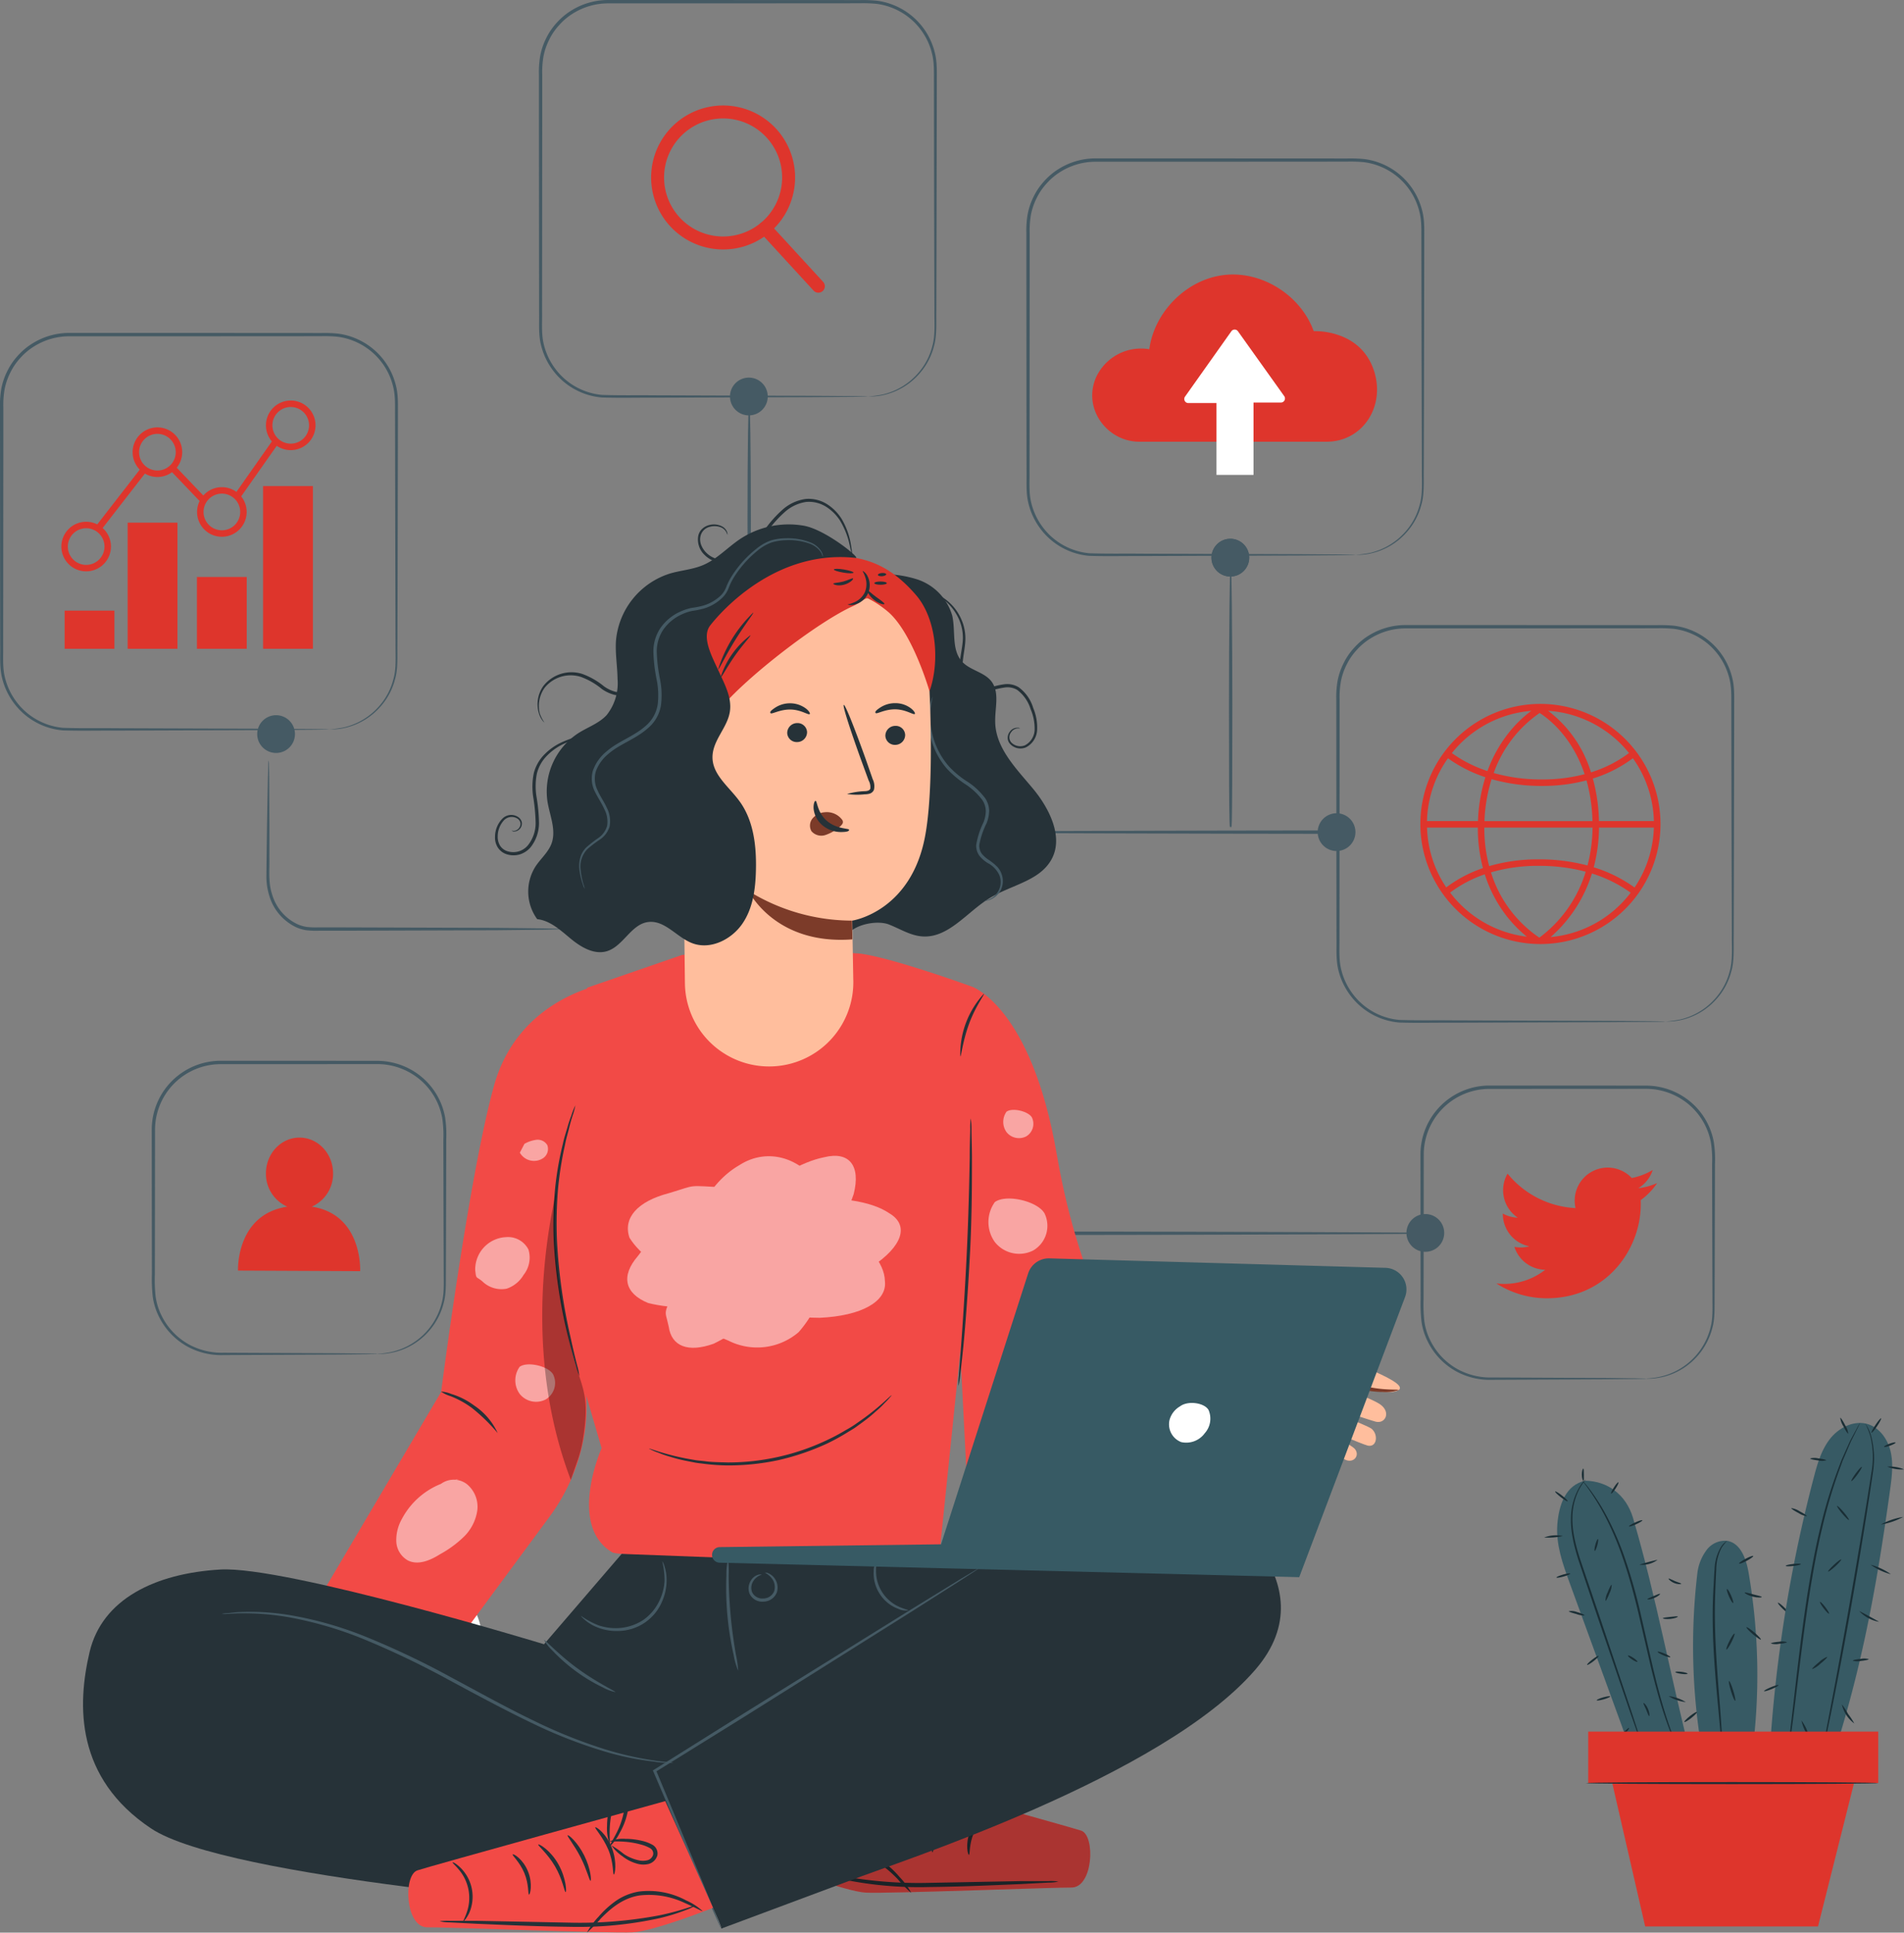<svg xmlns="http://www.w3.org/2000/svg" xmlns:xlink="http://www.w3.org/1999/xlink" id="Group_34082" data-name="Group 34082" width="529.822" height="537.781" viewBox="0 0 529.822 537.781"><rect x="0" y="0" width="529.822" height="537.781" fill="#808080" stroke="none"/><defs><clipPath id="clip-path"><rect id="Rectangle_37796" data-name="Rectangle 37796" width="529.822" height="537.781" fill="none"></rect></clipPath><clipPath id="clip-path-3"><rect id="Rectangle_37791" data-name="Rectangle 37791" width="181.184" height="125.954" fill="none"></rect></clipPath><clipPath id="clip-path-4"><rect id="Rectangle_37792" data-name="Rectangle 37792" width="86.774" height="36.571" fill="none"></rect></clipPath><clipPath id="clip-path-5"><rect id="Rectangle_37793" data-name="Rectangle 37793" width="12.095" height="80.38" fill="none"></rect></clipPath></defs><g id="Group_34081" data-name="Group 34081" clip-path="url(#clip-path)"><g id="Group_34080" data-name="Group 34080"><g id="Group_34079" data-name="Group 34079" clip-path="url(#clip-path)"><path id="Path_17496" data-name="Path 17496" d="M47.4,257.513a1.9,1.9,0,0,1-1.344-3.238l10.154-10.156a17.492,17.492,0,0,1,1.262-23.136,17.367,17.367,0,1,1,1.419,25.823L48.737,256.958a1.882,1.882,0,0,1-1.34.555M69.75,219.692a13.558,13.558,0,1,0,9.6,3.974,13.476,13.476,0,0,0-9.6-3.974" transform="translate(46.994 222.988)" fill="#fff"></path><path id="Path_17497" data-name="Path 17497" d="M177.915,194.265c.26,0,.47,9.087.47,20.294s-.209,20.3-.47,20.3-.47-9.085-.47-20.3.211-20.294.47-20.294" transform="translate(183.273 200.645)" fill="#1a2e35"></path><path id="Path_17498" data-name="Path 17498" d="M102.793,122.094c-.26,0-.47-15.143-.47-33.816s.209-33.82.47-33.82.47,15.139.47,33.82-.211,33.816-.47,33.816" transform="translate(105.684 56.246)" fill="#455a64"></path><path id="Path_17499" data-name="Path 17499" d="M118.539,151a5.876,5.876,0,0,1-1.248.1l-3.578.087c-3.218.035-7.686.087-13.161.148-11.211.037-26.514.083-43.422.136H50.85a23.673,23.673,0,0,1-3.131-.118,11,11,0,0,1-3.019-.874,14.079,14.079,0,0,1-7.452-8.823,17.782,17.782,0,0,1-.783-5.42c.02-1.738.039-3.429.057-5.064.043-3.259.083-6.3.12-9.091.1-5.472.181-9.941.24-13.161.047-1.474.083-2.661.112-3.576a6.257,6.257,0,0,1,.1-1.248,6.262,6.262,0,0,1,.085,1.248c.016.915.037,2.1.063,3.58.016,3.22.035,7.688.061,13.161,0,2.787,0,5.832-.006,9.091.089,3.265-.378,6.814.772,10.217a13.229,13.229,0,0,0,7,8.241,10.008,10.008,0,0,0,2.773.8,22.976,22.976,0,0,0,3,.1q3.1,0,6.281,0c16.907.055,32.21.1,43.422.138,5.474.061,9.943.112,13.161.146,1.478.039,2.665.065,3.578.091a6.648,6.648,0,0,1,1.248.091" transform="translate(37.663 107.513)" fill="#455a64"></path><path id="Path_17500" data-name="Path 17500" d="M165.375,110.329a33.292,33.292,0,0,0,4.082-.557,18.652,18.652,0,0,0,9.894-6.011,18.011,18.011,0,0,0,3.893-7.446c.862-2.994.549-6.428.587-10.089-.02-7.324-.045-15.657-.069-24.866s-.037-19.306-.057-30.137q-.006-4.062-.012-8.261c-.028-2.809.146-5.645-.618-8.369A18.281,18.281,0,0,0,171.908,2.124a17.75,17.75,0,0,0-4.344-1.075,40.194,40.194,0,0,0-4.594-.14q-4.678.006-9.461.008L134,.929,92.963.937a18.4,18.4,0,0,0-9.689,2.8,17.438,17.438,0,0,0-3.858,3.242A17.143,17.143,0,0,0,76.6,11.116a17.85,17.85,0,0,0-1.58,4.712A25.7,25.7,0,0,0,74.7,20.8q0,5.056,0,10.028c-.01,13.258-.018,26.045-.028,38.23q-.009,9.136-.018,17.8c.049,2.889-.193,5.749.358,8.424a18.442,18.442,0,0,0,3.3,7.31,18.243,18.243,0,0,0,13,7.29c4.96.175,9.835.065,14.427.114l43.639.148,11.864.087,3.086.047c.7.016,1.051.049,1.051.049s-.356.033-1.051.049l-3.086.047-11.864.087-43.639.148c-4.621-.026-9.4.108-14.492-.055a18.989,18.989,0,0,1-13.563-7.544,19.242,19.242,0,0,1-3.462-7.617c-.585-2.838-.337-5.718-.4-8.585q-.012-8.657-.02-17.8c-.008-12.185-.018-24.971-.028-38.23q0-4.97,0-10.028a26.741,26.741,0,0,1,.337-5.143A18.783,18.783,0,0,1,75.763,10.7,17.992,17.992,0,0,1,78.72,6.351a18.3,18.3,0,0,1,4.056-3.409A19.313,19.313,0,0,1,92.963,0L134,.008,153.509.02q4.784,0,9.461.008a40.526,40.526,0,0,1,4.7.152,18.634,18.634,0,0,1,4.549,1.136,19.116,19.116,0,0,1,11.656,13.067c.793,2.876.6,5.812.622,8.577q-.006,4.2-.012,8.261c-.022,10.831-.041,20.922-.059,30.137s-.049,17.541-.069,24.866c-.065,3.633.23,7.113-.679,10.2A18.324,18.324,0,0,1,179.627,104a18.631,18.631,0,0,1-10.13,5.956,16.884,16.884,0,0,1-3.07.368c-.7.018-1.053,0-1.053,0" transform="translate(76.19)" fill="#455a64"></path><path id="Path_17501" data-name="Path 17501" d="M232.1,132.006a33.29,33.29,0,0,0,4.082-.557,18.652,18.652,0,0,0,9.894-6.011,18.011,18.011,0,0,0,3.893-7.446c.862-2.994.549-6.428.587-10.089-.02-7.324-.043-15.657-.069-24.866S250.45,63.73,250.43,52.9q-.006-4.062-.012-8.261c-.028-2.809.146-5.645-.618-8.369A18.281,18.281,0,0,0,238.633,23.8a17.75,17.75,0,0,0-4.344-1.075,39.733,39.733,0,0,0-4.594-.14q-4.678.006-9.461.008l-19.513.012-41.033.008a18.4,18.4,0,0,0-9.689,2.8,17.439,17.439,0,0,0-3.858,3.242,17.142,17.142,0,0,0-2.815,4.139,17.851,17.851,0,0,0-1.58,4.712,25.7,25.7,0,0,0-.323,4.972q0,5.056,0,10.028c-.01,13.258-.018,26.045-.028,38.23q-.009,9.136-.018,17.8c.051,2.889-.193,5.749.358,8.424a18.442,18.442,0,0,0,3.3,7.31,18.243,18.243,0,0,0,13,7.29c4.96.175,9.835.065,14.427.114l43.639.148,11.864.087,3.086.047c.7.016,1.051.049,1.051.049s-.356.033-1.051.049l-3.086.047-11.864.087-43.639.148c-4.621-.026-9.4.108-14.492-.055a18.989,18.989,0,0,1-13.563-7.544,19.242,19.242,0,0,1-3.462-7.617c-.585-2.838-.337-5.718-.4-8.585q-.012-8.657-.02-17.8c-.008-12.185-.018-24.971-.028-38.23q0-4.97,0-10.028a26.742,26.742,0,0,1,.337-5.143,18.784,18.784,0,0,1,1.657-4.954,17.992,17.992,0,0,1,2.958-4.352,18.3,18.3,0,0,1,4.056-3.409,19.313,19.313,0,0,1,10.187-2.942l41.033.008,19.513.012q4.784,0,9.461.008a40.08,40.08,0,0,1,4.7.152,18.634,18.634,0,0,1,4.549,1.136A19.116,19.116,0,0,1,250.6,36.061c.793,2.876.6,5.812.622,8.577q-.006,4.2-.012,8.261c-.022,10.831-.041,20.922-.059,30.137s-.049,17.541-.069,24.866c-.065,3.633.23,7.113-.679,10.2a18.324,18.324,0,0,1-4.049,7.572,18.631,18.631,0,0,1-10.13,5.956,16.865,16.865,0,0,1-3.07.368c-.7.018-1.053,0-1.053,0" transform="translate(145.107 22.389)" fill="#455a64"></path><path id="Path_17502" data-name="Path 17502" d="M274.527,195.885a33.223,33.223,0,0,0,4.082-.557,18.652,18.652,0,0,0,9.894-6.011,18.011,18.011,0,0,0,3.893-7.446c.862-2.994.549-6.428.587-10.087-.02-7.326-.043-15.659-.069-24.868s-.037-19.306-.057-30.137q-.006-4.062-.012-8.261c-.028-2.809.146-5.645-.618-8.369A18.281,18.281,0,0,0,281.06,87.68a17.75,17.75,0,0,0-4.344-1.075,40.173,40.173,0,0,0-4.592-.14q-4.681.006-9.463.008l-19.513.012-41.033.008a18.4,18.4,0,0,0-9.689,2.8,17.394,17.394,0,0,0-3.858,3.244,17.093,17.093,0,0,0-2.815,4.137,17.851,17.851,0,0,0-1.58,4.712,25.7,25.7,0,0,0-.323,4.972q0,5.056,0,10.028c-.01,13.258-.018,26.045-.028,38.23q-.009,9.136-.018,17.8c.051,2.889-.193,5.749.358,8.424a18.471,18.471,0,0,0,3.3,7.31,18.243,18.243,0,0,0,13,7.29c4.96.175,9.835.065,14.427.114l43.639.148,11.864.087,3.086.047c.7.016,1.051.049,1.051.049s-.356.033-1.051.049l-3.086.047-11.864.087-43.639.148c-4.621-.026-9.4.108-14.492-.055a18.989,18.989,0,0,1-13.563-7.544A19.241,19.241,0,0,1,183.37,181c-.585-2.838-.337-5.718-.4-8.585q-.009-8.657-.02-17.8c-.008-12.185-.018-24.971-.026-38.23q0-4.97-.006-10.028a26.742,26.742,0,0,1,.337-5.143,18.784,18.784,0,0,1,1.657-4.954,17.992,17.992,0,0,1,2.958-4.352,18.3,18.3,0,0,1,4.056-3.409,19.313,19.313,0,0,1,10.187-2.942l41.033.008,19.513.012q4.784,0,9.463.008a40.506,40.506,0,0,1,4.7.152,18.634,18.634,0,0,1,4.55,1.136A19.116,19.116,0,0,1,293.025,99.94c.793,2.876.6,5.812.622,8.577q-.006,4.2-.012,8.261c-.022,10.831-.041,20.922-.059,30.137s-.049,17.541-.069,24.868c-.065,3.631.232,7.111-.679,10.2a18.324,18.324,0,0,1-4.049,7.572,18.63,18.63,0,0,1-10.13,5.956,16.861,16.861,0,0,1-3.07.368c-.7.018-1.053,0-1.053,0" transform="translate(188.927 88.366)" fill="#455a64"></path><path id="Path_17503" data-name="Path 17503" d="M91.607,155.9a33.415,33.415,0,0,0,4.082-.555,18.665,18.665,0,0,0,9.894-6.011,18.02,18.02,0,0,0,3.893-7.448c.862-2.992.549-6.428.587-10.089-.02-7.324-.043-15.655-.069-24.864s-.037-19.308-.057-30.139q-.006-4.059-.012-8.261c-.028-2.809.146-5.643-.618-8.369A18.281,18.281,0,0,0,98.14,47.694,17.655,17.655,0,0,0,93.8,46.621a38.824,38.824,0,0,0-4.592-.14q-4.681.006-9.463.006L60.228,46.5c-13.254,0-26.978.008-41.033.008a18.38,18.38,0,0,0-9.689,2.8,17.384,17.384,0,0,0-3.858,3.242,17.092,17.092,0,0,0-2.815,4.137A17.9,17.9,0,0,0,1.253,61.4a25.685,25.685,0,0,0-.323,4.97q0,5.059,0,10.03C.915,89.656.907,102.445.9,114.63q-.009,9.133-.018,17.8c.051,2.889-.193,5.749.358,8.426a18.462,18.462,0,0,0,3.3,7.308,18.236,18.236,0,0,0,13,7.29c4.96.175,9.835.065,14.427.114,18.4.065,33.3.114,43.639.148l11.864.087c1.332.022,2.354.037,3.086.049.7.014,1.051.047,1.051.047s-.356.033-1.051.049l-3.086.045c-2.748.022-6.741.053-11.864.091-10.339.035-25.24.083-43.639.148-4.621-.028-9.4.106-14.492-.057a18.982,18.982,0,0,1-13.563-7.544A19.216,19.216,0,0,1,.45,141.014c-.585-2.836-.337-5.718-.4-8.585q-.009-8.654-.02-17.8C.025,102.445.015,89.656.007,76.4Q0,71.428,0,66.368a26.74,26.74,0,0,1,.337-5.141,18.808,18.808,0,0,1,1.657-4.954,17.941,17.941,0,0,1,2.958-4.35,18.187,18.187,0,0,1,4.056-3.409A19.3,19.3,0,0,1,19.195,45.57c14.055,0,27.779.008,41.033.008l19.513.012q4.784,0,9.463.01a39.194,39.194,0,0,1,4.7.152,18.63,18.63,0,0,1,4.549,1.134,19.112,19.112,0,0,1,11.656,13.067c.793,2.876.6,5.812.622,8.577q-.006,4.2-.012,8.261c-.022,10.831-.041,20.922-.059,30.139s-.049,17.539-.069,24.864c-.065,3.631.232,7.115-.679,10.2a18.311,18.311,0,0,1-4.049,7.572,18.631,18.631,0,0,1-10.13,5.956,16.639,16.639,0,0,1-3.07.366c-.7.02-1.053.006-1.053.006" transform="translate(0 47.067)" fill="#455a64"></path><path id="Path_17504" data-name="Path 17504" d="M250.731,114.143c0,.26,8.192.47-7.188.47s-123.355-.209-123.355-.47,107.97-.47,123.355-.47,7.188.209,7.188.47" transform="translate(124.135 117.407)" fill="#455a64"></path><rect id="Rectangle_37784" data-name="Rectangle 37784" width="13.862" height="10.613" transform="translate(17.976 169.915)" fill="#de352c"></rect><rect id="Rectangle_37785" data-name="Rectangle 37785" width="13.862" height="35.089" transform="translate(35.52 145.44)" fill="#de352c"></rect><rect id="Rectangle_37786" data-name="Rectangle 37786" width="13.862" height="19.981" transform="translate(54.797 160.548)" fill="#de352c"></rect><rect id="Rectangle_37787" data-name="Rectangle 37787" width="13.862" height="45.269" transform="translate(73.207 135.259)" fill="#de352c"></rect><path id="Path_17505" data-name="Path 17505" d="M15.3,85.22a6.9,6.9,0,1,1,6.9-6.9,6.909,6.909,0,0,1-6.9,6.9m0-12a5.1,5.1,0,1,0,5.1,5.1,5.1,5.1,0,0,0-5.1-5.1" transform="translate(8.676 73.765)" fill="#de352c"></path><path id="Path_17506" data-name="Path 17506" d="M25.053,72.3a6.9,6.9,0,1,1,6.9-6.9,6.908,6.908,0,0,1-6.9,6.9m0-12a5.1,5.1,0,1,0,5.1,5.1,5.1,5.1,0,0,0-5.1-5.1" transform="translate(18.75 60.426)" fill="#de352c"></path><path id="Path_17507" data-name="Path 17507" d="M33.876,80.485a6.9,6.9,0,1,1,6.9-6.9,6.909,6.909,0,0,1-6.9,6.9m0-12a5.1,5.1,0,1,0,5.1,5.1,5.1,5.1,0,0,0-5.1-5.1" transform="translate(27.863 68.874)" fill="#de352c"></path><path id="Path_17508" data-name="Path 17508" d="M43.3,68.627a6.9,6.9,0,1,1,6.9-6.9,6.908,6.908,0,0,1-6.9,6.9m0-12a5.1,5.1,0,1,0,5.1,5.1,5.1,5.1,0,0,0-5.1-5.1" transform="translate(37.601 56.627)" fill="#de352c"></path><rect id="Rectangle_37788" data-name="Rectangle 37788" width="19.364" height="1.804" transform="translate(64.958 138.058) rotate(-54.913)" fill="#de352c"></rect><rect id="Rectangle_37789" data-name="Rectangle 37789" width="1.803" height="12.264" transform="matrix(0.723, -0.691, 0.691, 0.723, 47.764, 131.277)" fill="#de352c"></rect><rect id="Rectangle_37790" data-name="Rectangle 37790" width="20.376" height="1.804" transform="translate(26.583 146.537) rotate(-52.188)" fill="#de352c"></rect><path id="Path_17509" data-name="Path 17509" d="M45.715,103.15A5.253,5.253,0,1,1,40.462,97.9a5.253,5.253,0,0,1,5.253,5.253" transform="translate(36.365 101.112)" fill="#455a64"></path><path id="Path_17510" data-name="Path 17510" d="M110.431,56.942a5.253,5.253,0,1,1-5.253-5.253,5.253,5.253,0,0,1,5.253,5.253" transform="translate(103.207 53.387)" fill="#455a64"></path><path id="Path_17511" data-name="Path 17511" d="M190.879,116.573a5.253,5.253,0,1,1-5.253-5.253,5.253,5.253,0,0,1,5.253,5.253" transform="translate(186.297 114.976)" fill="#455a64"></path><path id="Path_17512" data-name="Path 17512" d="M176.338,79a5.253,5.253,0,1,1-5.253-5.253A5.253,5.253,0,0,1,176.338,79" transform="translate(171.279 76.172)" fill="#455a64"></path><path id="Path_17513" data-name="Path 17513" d="M83.6,226.761c0-.079,1.031-.01,2.939-.35a18.613,18.613,0,0,0,14.982-14.031c.659-2.515.492-5.322.5-8.306q-.015-4.467-.033-9.428c-.018-6.615-.037-13.854-.057-21.621q-.006-2.915-.012-5.928a31.36,31.36,0,0,0-.327-6.023,18.281,18.281,0,0,0-6.133-10.589,18.5,18.5,0,0,0-12.065-4.365q-6.861,0-14,.01l-29.44.01a18.285,18.285,0,0,0-18.267,18.3c-.008,9.51-.018,18.684-.026,27.427q-.009,6.553-.02,12.77a43.487,43.487,0,0,0,.2,6.05,17.115,17.115,0,0,0,1.708,5.515,18.46,18.46,0,0,0,7.469,7.875,19.006,19.006,0,0,0,9.792,2.356l31.31.148c3.657.039,6.515.067,8.512.087.937.02,1.671.037,2.214.047a4.489,4.489,0,0,1,.754.049,4.489,4.489,0,0,1-.754.049c-.543.01-1.277.026-2.214.047-2,.02-4.854.049-8.512.087l-31.31.148a19.664,19.664,0,0,1-10.146-2.387,19.179,19.179,0,0,1-7.81-8.16,17.874,17.874,0,0,1-1.807-5.747,43.976,43.976,0,0,1-.232-6.166q-.009-6.211-.02-12.77c-.008-8.743-.016-17.917-.026-27.427A19.2,19.2,0,0,1,39.956,145.2l29.44.01q7.132.006,14,.01a19.379,19.379,0,0,1,12.628,4.606,19.112,19.112,0,0,1,6.381,11.1,31.837,31.837,0,0,1,.317,6.172q0,3.013-.01,5.928c-.022,7.767-.041,15.006-.059,21.621q-.015,4.955-.033,9.428c-.03,2.954.118,5.83-.585,8.428a18.894,18.894,0,0,1-7.556,10.983,18.472,18.472,0,0,1-7.908,3.112,13.367,13.367,0,0,1-2.212.173,4.618,4.618,0,0,1-.756-.01" transform="translate(21.452 149.97)" fill="#455a64"></path><path id="Path_17514" data-name="Path 17514" d="M53.1,174.936a9.958,9.958,0,0,0,5.934-9.213c.022-5.5-4.141-9.981-9.3-10.006s-9.357,4.417-9.38,9.918a9.944,9.944,0,0,0,5.952,9.3C31.93,177.1,32.582,192.723,32.582,192.723l33.989.157s.775-15.791-13.474-17.944" transform="translate(33.648 160.831)" fill="#de352c"></path><path id="Path_17515" data-name="Path 17515" d="M109.148,54.5a20.031,20.031,0,1,1,19.076-13.88A19.967,19.967,0,0,1,109.148,54.5m.026-36.457a16.426,16.426,0,1,0,5.033.795,16.452,16.452,0,0,0-5.033-.795" transform="translate(92.059 14.914)" fill="#de352c"></path><path id="Path_17516" data-name="Path 17516" d="M120.5,50.133a1.8,1.8,0,0,1-1.327-.583L104.286,33.338a1.8,1.8,0,0,1,2.653-2.437l14.889,16.212a1.8,1.8,0,0,1-1.327,3.021" transform="translate(107.219 31.313)" fill="#de352c"></path><path id="Path_17517" data-name="Path 17517" d="M227.838,96.352a33.41,33.41,0,1,0,33.41,33.41,33.448,33.448,0,0,0-33.41-33.41m31.568,32.607H244.119c0-.191,0-.374-.008-.565a48.633,48.633,0,0,0-1.689-11.278,36.353,36.353,0,0,0,11.14-5.653,31.407,31.407,0,0,1,5.844,17.5m-6.924-18.94a34.612,34.612,0,0,1-10.579,5.373,33.789,33.789,0,0,0-11.929-17.129,31.544,31.544,0,0,1,22.508,11.756m-10.146,20.743a42.634,42.634,0,0,1-1.4,10.546,52.182,52.182,0,0,0-13.6-1.706,48.411,48.411,0,0,0-13.764,1.882,40.951,40.951,0,0,1-1.346-10.723Zm-30.074-1.8a44.273,44.273,0,0,1,1.988-11.675,50.457,50.457,0,0,0,14.031,1.884,48.007,48.007,0,0,0,12.378-1.543,45.861,45.861,0,0,1,1.649,10.835c.008.169,0,.329.008.5Zm27.87-13.059a46.248,46.248,0,0,1-11.852,1.466,48.7,48.7,0,0,1-13.443-1.789A34.12,34.12,0,0,1,227.63,98.871c2.779,1.805,9.121,6.865,12.5,17.029M225.3,98.283a33.524,33.524,0,0,0-5.694,5.389A37.588,37.588,0,0,0,213.1,115.04a36.79,36.79,0,0,1-9.912-5A31.555,31.555,0,0,1,225.3,98.283m-23.193,13.2a38.507,38.507,0,0,0,10.412,5.267,46.464,46.464,0,0,0-2.061,12.213H196.272a31.4,31.4,0,0,1,5.832-17.48m-5.822,19.284h14.145a42.958,42.958,0,0,0,1.419,11.272,36.082,36.082,0,0,0-10.215,5.377,31.4,31.4,0,0,1-5.348-16.649m6.426,18.092a34.248,34.248,0,0,1,9.644-5.09,37.14,37.14,0,0,0,5.916,11.41,35.148,35.148,0,0,0,5.8,5.948,31.578,31.578,0,0,1-21.359-12.268m24.878,12.5c-.03,0-.063,0-.1,0a34.043,34.043,0,0,1-13.411-18.139,46.716,46.716,0,0,1,13.258-1.807,50.415,50.415,0,0,1,13.1,1.634,35.82,35.82,0,0,1-12.848,18.316m3.088-.13a38.783,38.783,0,0,0,11.49-17.686,36.962,36.962,0,0,1,10.784,5.342,31.569,31.569,0,0,1-22.274,12.343m23.353-13.787a38.735,38.735,0,0,0-11.362-5.631,44.327,44.327,0,0,0,1.474-11.046H259.4a31.43,31.43,0,0,1-5.369,16.677" transform="translate(200.814 99.517)" fill="#de352c"></path><path id="Path_17518" data-name="Path 17518" d="M257.271,230.15c0-.079,1.031-.01,2.94-.35a18.613,18.613,0,0,0,14.982-14.031c.659-2.515.492-5.322.5-8.306q-.015-4.467-.033-9.428c-.018-6.615-.037-13.854-.057-21.621q-.006-2.915-.012-5.928a31.357,31.357,0,0,0-.327-6.023,18.282,18.282,0,0,0-6.133-10.589,18.5,18.5,0,0,0-12.065-4.365q-6.861,0-14,.01l-29.44.01a18.285,18.285,0,0,0-18.267,18.3c-.008,9.51-.018,18.684-.026,27.427q-.009,6.553-.02,12.77a43.488,43.488,0,0,0,.2,6.05,17.114,17.114,0,0,0,1.708,5.515,18.46,18.46,0,0,0,7.469,7.875,19.008,19.008,0,0,0,9.794,2.356l31.308.148c3.657.039,6.515.067,8.512.087.937.02,1.671.037,2.214.047a4.5,4.5,0,0,1,.754.049,4.5,4.5,0,0,1-.754.049l-2.214.045c-2,.022-4.854.051-8.512.089l-31.308.148a19.666,19.666,0,0,1-10.148-2.387,19.179,19.179,0,0,1-7.81-8.16,17.874,17.874,0,0,1-1.807-5.747,43.979,43.979,0,0,1-.232-6.166q-.009-6.211-.02-12.77c-.008-8.743-.016-17.918-.026-27.427a19.2,19.2,0,0,1,19.186-19.235l29.44.01q7.132.006,14,.01a19.378,19.378,0,0,1,12.628,4.606,19.112,19.112,0,0,1,6.381,11.1,32,32,0,0,1,.319,6.172q-.006,3.013-.012,5.928c-.022,7.768-.041,15.006-.059,21.621q-.015,4.955-.032,9.428c-.031,2.954.118,5.83-.586,8.428a18.9,18.9,0,0,1-7.556,10.983,18.472,18.472,0,0,1-7.908,3.112,13.361,13.361,0,0,1-2.212.173,4.639,4.639,0,0,1-.756-.01" transform="translate(200.826 153.47)" fill="#455a64"></path><path id="Path_17519" data-name="Path 17519" d="M204.832,192.058a25.983,25.983,0,0,0,14.069,4.125c17.043,0,26.671-14.395,26.092-27.305a18.633,18.633,0,0,0,4.578-4.751,18.288,18.288,0,0,1-5.271,1.443,9.182,9.182,0,0,0,4.035-5.078,18.4,18.4,0,0,1-5.828,2.23,9.184,9.184,0,0,0-15.641,8.371,26.047,26.047,0,0,1-18.918-9.591,9.19,9.19,0,0,0,2.84,12.256,9.132,9.132,0,0,1-4.159-1.149,9.19,9.19,0,0,0,7.363,9.117,9.174,9.174,0,0,1-4.145.154,9.181,9.181,0,0,0,8.575,6.375,18.443,18.443,0,0,1-13.59,3.8" transform="translate(211.56 165.072)" fill="#de352c"></path><path id="Path_17520" data-name="Path 17520" d="M228.112,65c2.767,9.66-3.525,19.109-13.421,19.109H162.63c-8.428,0-15.029-8.142-12.62-16.352a13.4,13.4,0,0,1,.445-1.273,13.773,13.773,0,0,1,14.937-8.111c1.435-10.555,10.524-19.523,20.944-20.67s21.188,5.639,24.811,15.637c0,0,13.415-.726,16.964,11.66" transform="translate(154.419 38.806)" fill="#de352c"></path><path id="Path_17521" data-name="Path 17521" d="M171.072,85.549V65.564h-7.828a1.132,1.132,0,0,1-.923-1.787l12.888-18.188a1.131,1.131,0,0,1,1.844,0l12.872,18.044A1.13,1.13,0,0,1,189,65.418h-7.619V85.549Z" transform="translate(167.433 46.594)" fill="#fff"></path><path id="Path_17522" data-name="Path 17522" d="M264.414,168.928c-20.192-.2-83.9-.348-99.561-.348-18.674,0-33.816.209-33.816.47s15.143.468,33.816.468c15.624,0,79.059-.146,99.412-.346a2.435,2.435,0,0,1,.148-.244" transform="translate(135.341 174.117)" fill="#455a64"></path><path id="Path_17523" data-name="Path 17523" d="M197.777,176.688a5.253,5.253,0,1,1,5.253-5.253,5.253,5.253,0,0,1-5.253,5.253" transform="translate(198.847 171.64)" fill="#455a64"></path><path id="Path_17524" data-name="Path 17524" d="M135.779,135.041s16.6,5.474,23.681,46.774c6.723,39.185,21.308,58.656,21.308,58.656l55.919,9.754-26.331,46.514-76.049-26.714-3.968-77.781Z" transform="translate(134.62 139.476)" fill="#f24a46"></path><path id="Path_17525" data-name="Path 17525" d="M130.456,134.547s-25.049,3.275-32.082,28.669-14.691,85.146-14.691,85.146L37.827,325.97l30.4,18.883,45.4-61.481a53.105,53.105,0,0,0,10.032-23.923,51.212,51.212,0,0,0,.415-10L122.989,230.4Z" transform="translate(39.069 138.966)" fill="#f24a46"></path><path id="Path_17526" data-name="Path 17526" d="M85.306,140.41l-9.042,62.762a64.1,64.1,0,0,0,1.9,27.128l11.156,38.234s-9.562,21.481,2.946,28.98c2.46,1.474,63.854,2.462,63.854,2.462H183.13l9.8-95.192-.622-64.7s-22.522-8.211-31.373-9.2a333.648,333.648,0,0,0-49.215.4Z" transform="translate(78.086 134.437)" fill="#f24a46"></path><path id="Path_17527" data-name="Path 17527" d="M76.158,202.047a49.959,49.959,0,0,0-7.084-6.93,25.452,25.452,0,0,0-6.064-3.36,9.684,9.684,0,0,1-2.651-1.281,9.236,9.236,0,0,1,2.876.675,20.558,20.558,0,0,1,6.375,3.222,18.53,18.53,0,0,1,6.548,7.674" transform="translate(62.341 196.732)" fill="#263238"></path><path id="Path_17528" data-name="Path 17528" d="M81.859,151.309a18.035,18.035,0,0,1-.779,2.893c-.295.935-.642,2.061-.972,3.464s-.8,2.826-1.108,4.523a98.874,98.874,0,0,0-1.923,11.953,114.958,114.958,0,0,0-.329,14.828,156.169,156.169,0,0,0,3.742,26.7c.744,3.466,1.384,6.1,1.87,7.987a17.115,17.115,0,0,1,.606,2.944,20.136,20.136,0,0,1-.951-2.858c-.573-1.854-1.317-4.556-2.149-7.934A139.269,139.269,0,0,1,75.848,189a107.06,107.06,0,0,1,.415-14.931,89.935,89.935,0,0,1,2.114-12.024c.364-1.732.866-3.2,1.248-4.521a34.368,34.368,0,0,1,1.108-3.36,19.823,19.823,0,0,1,1.126-2.858" transform="translate(78.242 156.279)" fill="#263238"></path><path id="Path_17529" data-name="Path 17529" d="M134.638,153.09a21.05,21.05,0,0,1,.191,2.927c0,1.889.12,4.608.138,7.987,0,6.755,0,16.076-.537,26.366s-1.214,19.593-1.872,26.313c-.346,3.36-.64,6.08-.882,7.952a19.621,19.621,0,0,1-.468,2.893,16.969,16.969,0,0,1,.12-2.927c.14-2.045.348-4.73.59-7.969.5-6.723,1.126-16.025,1.612-26.3s.691-19.593.813-26.331c0-3.257.1-5.942.138-7.987a16.4,16.4,0,0,1,.157-2.927" transform="translate(135.5 158.118)" fill="#263238"></path><path id="Path_17530" data-name="Path 17530" d="M156.365,190.99a20.03,20.03,0,0,1-1.939,2.149,25.947,25.947,0,0,1-2.46,2.338,38.664,38.664,0,0,1-3.466,2.842l-2.112,1.541c-.746.537-1.577.988-2.409,1.508a59.693,59.693,0,0,1-5.491,3.013,68.343,68.343,0,0,1-13.565,4.643,66.916,66.916,0,0,1-14.24,1.49,58.471,58.471,0,0,1-6.253-.417c-.97-.138-1.923-.207-2.807-.38l-2.563-.5a41.9,41.9,0,0,1-4.365-1.126,25.2,25.2,0,0,1-3.206-1.108,14.992,14.992,0,0,1-2.651-1.145c0-.191,3.846,1.49,10.394,2.755l2.547.451c.884.138,1.819.189,2.789.311,1.923.26,4,.26,6.184.329a64.216,64.216,0,0,0,27.372-6.1,56.657,56.657,0,0,0,5.456-2.893,27.63,27.63,0,0,0,2.409-1.456l2.112-1.472c5.371-3.828,8.107-6.93,8.264-6.773" transform="translate(91.756 197.257)" fill="#263238"></path><path id="Path_17531" data-name="Path 17531" d="M138.033,136.021c.242.173-2.338,3.464-4.141,8.4s-2.165,9.077-2.441,9.042a24.824,24.824,0,0,1,6.582-17.444" transform="translate(135.761 140.488)" fill="#263238"></path><g id="Group_34072" data-name="Group 34072" transform="translate(110.271 308.832)" opacity="0.5"><g id="Group_34071" data-name="Group 34071"><g id="Group_34070" data-name="Group 34070" clip-path="url(#clip-path-3)"><path id="Path_17532" data-name="Path 17532" d="M100.12,171.634c-9.762,5.031-7.121,3.122-11.307,8.479-4.765,5.509-3.71,10.37,2.834,13.053,6.721,1.718,16.175,1.781,26.61.175,12.27-1.616,26.579-4.885,35.607-10.25,8.656-5.712,10.563-11.608,4.834-14.943-10-6.771-36.707-5.041-59.66,3.864-.447.175-.894.352-1.338.529" transform="translate(-21.587 -139.43)" fill="#fff"></path><path id="Path_17533" data-name="Path 17533" d="M96.543,201.872c4.381,6.733,2.409,4.928,8.869,7.721a17.735,17.735,0,0,0,19.505-2.37,32.379,32.379,0,0,0,7.944-18.747c1.234-8.6.693-18.58-4.377-24.786-5.674-5.932-13.563-7.107-20-2.976-12.583,7.235-17.83,26-11.717,41.909q.177.467.37.927" transform="translate(-12.956 -145.365)" fill="#fff"></path><path id="Path_17534" data-name="Path 17534" d="M113.579,162.78c-11.727-.594-8.009-.894-16.21,1.547-8.749,2.279-12.837,6.893-10.981,12.39,2.937,4.771,9.4,9.5,18.2,13.311,10.073,4.71,23.189,9.036,34.739,8.985,11.636-.527,18.8-4.547,18.147-10.191-.189-10.646-20.341-22.4-45.011-26.258-.484-.075-.966-.148-1.449-.217" transform="translate(-21.5 -141.153)" fill="#fff"></path><path id="Path_17535" data-name="Path 17535" d="M93.749,194.86c-3.377,8.243-2.9,5.743-1.8,10.857.775,5.533,5.432,7.314,12.5,4.785,6.44-3.112,13.63-8.656,20.235-15.6,7.983-8.034,16.194-18.084,18.749-26.059,2-7.928-1.24-11.967-8.217-10.237-12.927,2.543-31.725,19.143-41.984,37.077q-.3.528-.59,1.051" transform="translate(-16.146 -145.425)" fill="#fff"></path><path id="Path_17536" data-name="Path 17536" d="M81.08,189.584c-1.285-2.356-7.19-3.724-9.337-2.149a6.47,6.47,0,0,0,0,7.52,5.836,5.836,0,0,0,7.223,1.575,5.355,5.355,0,0,0,2.114-6.946" transform="translate(-37.416 -115.938)" fill="#fff"></path><path id="Path_17537" data-name="Path 17537" d="M71.559,202.474a21.2,21.2,0,0,0-15.85,11.244,11.9,11.9,0,0,0-1.456,6.166,6.358,6.358,0,0,0,3.222,5.2c2.84,1.421,6.218,0,8.955-1.732a30.542,30.542,0,0,0,6.67-4.9,12.826,12.826,0,0,0,3.69-7.276,8.16,8.16,0,0,0-2.944-7.363,6.027,6.027,0,0,0-7.6.313" transform="translate(-54.245 -99.708)" fill="#fff"></path><path id="Path_17538" data-name="Path 17538" d="M65.059,178.552c.276,2.685.242,1.594,2.061,3.188a7.605,7.605,0,0,0,6.67,1.958,8.654,8.654,0,0,0,4.728-3.846,7.706,7.706,0,0,0,1.352-7.034,6.375,6.375,0,0,0-6.237-3.464,8.992,8.992,0,0,0-8.575,9.388c0,.094.01.187.018.278" transform="translate(-43.085 -133.941)" fill="#fff"></path><path id="Path_17539" data-name="Path 17539" d="M78.8,157.5a3.118,3.118,0,0,0-3.015-1.472,9.069,9.069,0,0,0-3.342,1.126l-1.283,2.46a4.555,4.555,0,0,0,6.216,1.691c.083-.047.165-.1.246-.15A3.1,3.1,0,0,0,78.8,157.5" transform="translate(-36.778 -147.704)" fill="#fff"></path><path id="Path_17540" data-name="Path 17540" d="M145.309,154.039c-.97-1.732-5.44-2.807-7.068-1.612a4.892,4.892,0,0,0,0,5.684,4.422,4.422,0,0,0,5.458,1.2,4.055,4.055,0,0,0,1.61-5.267" transform="translate(31.57 -151.921)" fill="#fff"></path><path id="Path_17541" data-name="Path 17541" d="M150.919,168.2c-1.9-3.391-10.648-5.493-13.833-3.153a9.559,9.559,0,0,0,0,11.122,8.645,8.645,0,0,0,10.681,2.34,7.935,7.935,0,0,0,3.153-10.309" transform="translate(29.474 -139.387)" fill="#fff"></path></g></g></g><path id="Path_17542" data-name="Path 17542" d="M121.834,241.094s66.332,18.363,69,19.3c3.984,1.4,3.326,16.059-2.893,15.816-2.946-.1-50.965,1.734-57.029,1.421s-24.356-7.587-24.356-7.587Z" transform="translate(110.055 249.013)" fill="#f24a46"></path><path id="Path_17543" data-name="Path 17543" d="M127.682,260.272c.329,0,.779-3.464,2.927-7.119s4.885-5.838,4.7-6.1-3.466,1.61-5.666,5.544-2.234,7.709-1.958,7.674" transform="translate(131.752 255.144)" fill="#263238"></path><path id="Path_17544" data-name="Path 17544" d="M124.276,258.445c.329,0,.988-3.066,2.754-6.532s3.862-5.889,3.62-6.131-2.771,1.958-4.608,5.629-2.061,7.017-1.767,7.034" transform="translate(128.246 253.836)" fill="#263238"></path><path id="Path_17545" data-name="Path 17545" d="M121.241,257.84c.346,0,.087-3.326,1.559-6.93s3.846-5.977,3.6-6.218-3.1,1.732-4.643,5.8-.8,7.448-.52,7.345" transform="translate(124.784 252.708)" fill="#263238"></path><path id="Path_17546" data-name="Path 17546" d="M124.317,254.779a11.736,11.736,0,0,0,.709-4.938,22.742,22.742,0,0,0-1.732-8.487,3.7,3.7,0,0,0-1.073-1.628,1.729,1.729,0,0,0-2.269.1,2.976,2.976,0,0,0-.884,1.888,12.017,12.017,0,0,0-.087,1.732,14.845,14.845,0,0,0,.4,3.238,20.25,20.25,0,0,0,2.045,5.076,13.155,13.155,0,0,0,2.98,3.984c.154-.1-.953-1.645-2.287-4.348a22.743,22.743,0,0,1-1.734-4.936,14.358,14.358,0,0,1-.311-3.033c0-1.023,0-2.287.606-2.771a.657.657,0,0,1,.866-.087,2.742,2.742,0,0,1,.728,1.161,24.743,24.743,0,0,1,1.006,2.927,25.74,25.74,0,0,1,.882,5.2c.279,3.015-.016,4.885.157,4.919" transform="translate(122.885 247.212)" fill="#263238"></path><path id="Path_17547" data-name="Path 17547" d="M128.3,246.973a9.342,9.342,0,0,0-4.279-.693,19.59,19.59,0,0,0-4.712.571,9.873,9.873,0,0,0-2.72,1.006,2.788,2.788,0,0,0-1.488,3.031,3.254,3.254,0,0,0,2.389,2.356,6.21,6.21,0,0,0,2.98,0,14.208,14.208,0,0,0,7.379-5.2,32.059,32.059,0,0,0-3.464,2.391,11.6,11.6,0,0,1-4.053,1.732,5.188,5.188,0,0,1-2.46,0,2.228,2.228,0,0,1-1.628-1.575,1.731,1.731,0,0,1,.988-1.854,10.442,10.442,0,0,1,2.407-.935,22.849,22.849,0,0,1,4.47-.779c2.529-.053,4.157.12,4.192-.053" transform="translate(118.83 254.343)" fill="#263238"></path><path id="Path_17548" data-name="Path 17548" d="M132.879,259.585c.329,0,0-2.858,1.317-5.977s3.464-4.938,3.238-5.2-2.874,1.3-4.261,4.781-.555,6.515-.295,6.393" transform="translate(136.742 256.541)" fill="#263238"></path><path id="Path_17549" data-name="Path 17549" d="M109.87,255.411a13.437,13.437,0,0,0,2.563,1.214,57.129,57.129,0,0,0,7.379,2.285A104.687,104.687,0,0,0,145.14,261.3c9.926-.1,18.9-.553,25.4-.813l7.674-.417a12,12,0,0,0,2.824-.295,14.1,14.1,0,0,0-2.824-.12H170.5l-25.378.484a118.444,118.444,0,0,1-25.136-2.043c-6.34-1.264-10.048-2.893-10.117-2.685" transform="translate(113.479 263.781)" fill="#263238"></path><path id="Path_17550" data-name="Path 17550" d="M108.9,258.979a52.007,52.007,0,0,0,4.972-2.252,23.2,23.2,0,0,1,12.559-2.078c4.989.762,8.54,4.123,10.845,6.46a36.668,36.668,0,0,0,3.828,3.9,20.212,20.212,0,0,0-3.257-4.436,26.227,26.227,0,0,0-4.383-4.123,15.772,15.772,0,0,0-6.93-2.893,22.059,22.059,0,0,0-13.061,2.46,18.108,18.108,0,0,0-4.574,2.962" transform="translate(112.476 261.722)" fill="#263238"></path><g id="Group_34075" data-name="Group 34075" transform="translate(216.61 490.107)" opacity="0.3"><g id="Group_34074" data-name="Group 34074"><g id="Group_34073" data-name="Group 34073" clip-path="url(#clip-path-4)"><path id="Path_17551" data-name="Path 17551" d="M121.834,241.094s66.332,18.363,69,19.3c3.984,1.4,3.326,16.059-2.893,15.816-2.946-.1-50.965,1.734-57.029,1.421s-24.356-7.587-24.356-7.587Z" transform="translate(-106.555 -241.095)"></path></g></g></g><path id="Path_17552" data-name="Path 17552" d="M161.251,212.7l-21.605,25.136s-71.89-21.861-90.077-20.788-32.916,8.264-36.38,22.971-4,35.01,17.133,49.093,126.146,21.88,126.146,21.88h41.578l67.923-89.561-5.977-4.989Z" transform="translate(11.74 219.686)" fill="#263238"></path><path id="Path_17553" data-name="Path 17553" d="M156.025,262.626a7.684,7.684,0,0,1-1.368,0,21.216,21.216,0,0,1-3.9-.295,80.393,80.393,0,0,1-14.1-2.911,133.97,133.97,0,0,1-19.871-7.778c-7.257-3.464-15.019-7.639-23.16-12.022a242.122,242.122,0,0,0-23.473-11.26,104.767,104.767,0,0,0-20.3-6.064,71.784,71.784,0,0,0-14.238-1.246c-1.734,0-3,.157-3.881.157a6.411,6.411,0,0,1-1.368,0,6.3,6.3,0,0,1,1.35-.191c.884,0,2.2-.313,3.9-.329a66.629,66.629,0,0,1,14.344.97,101.407,101.407,0,0,1,20.509,5.926,228.547,228.547,0,0,1,23.577,11.207c8.16,4.383,15.887,8.662,23.109,12.126a141.154,141.154,0,0,0,19.7,7.918A90.153,90.153,0,0,0,150.707,262c1.732.279,3,.329,3.881.468a7.288,7.288,0,0,1,1.437.156" transform="translate(31.36 227.878)" fill="#455a64"></path><path id="Path_17554" data-name="Path 17554" d="M144.529,311.481c13.356-5.2,86.79-28.618,112.792-58.658,21.636-25.014-12.785-47.4-12.785-47.4s-24.148-.779-32.2,0-123.29,78.649-123.29,78.649,20.129,39.236,19.7,40.761Z" transform="translate(91.968 211.818)" fill="#263238"></path><path id="Path_17555" data-name="Path 17555" d="M180.375,214.575a3.241,3.241,0,0,1-.311.26c-.209.157-.59.38-.972.659l-3.759,2.441-13.962,8.888-46.184,29.033-25.1,15.592.157-.52,13.165,31.649,3.69,9.095.953,2.425a5.435,5.435,0,0,1,.295.866,4.951,4.951,0,0,1-.417-.813l-1.073-2.374-3.915-8.989c-3.326-7.814-7.985-18.727-13.459-31.529l-.122-.226.295-.189,25.067-15.714,46.339-28.807,14.1-8.662,3.862-2.305,1.006-.587a1.4,1.4,0,0,1,.346-.191" transform="translate(92.293 221.623)" fill="#455a64"></path><path id="Path_17556" data-name="Path 17556" d="M94.332,238.988a12.115,12.115,0,0,1-3.464-1.283,47.313,47.313,0,0,1-7.536-4.521,48.533,48.533,0,0,1-6.6-5.82,11.936,11.936,0,0,1-2.252-2.876c.207-.189,3.9,3.984,9.371,7.969s10.481,6.271,10.481,6.532" transform="translate(76.925 231.855)" fill="#455a64"></path><path id="Path_17557" data-name="Path 17557" d="M99.932,213.373a28.617,28.617,0,0,1,.173,4.59c0,2.824.157,6.739.537,11.036s.988,8.158,1.456,10.965a29.681,29.681,0,0,1,.659,4.556,19.35,19.35,0,0,1-1.283-4.436,85.5,85.5,0,0,1-1.732-11,88.181,88.181,0,0,1-.276-11.138,19.115,19.115,0,0,1,.468-4.574" transform="translate(102.664 220.381)" fill="#455a64"></path><path id="Path_17558" data-name="Path 17558" d="M107,215.282a1.638,1.638,0,0,1,.9.122,4.145,4.145,0,0,1,1.923,1.61,4.431,4.431,0,0,1,.537,3.69,4.022,4.022,0,0,1-3.724,2.635,3.9,3.9,0,0,1-3.932-2.305,4.06,4.06,0,0,1,.5-3.706,3.453,3.453,0,0,1,2.008-1.49,1.606,1.606,0,0,1,.919,0,4.3,4.3,0,0,0-2.374,1.836,3.465,3.465,0,0,0-.293,3.049,3.135,3.135,0,0,0,3.116,1.732,3.259,3.259,0,0,0,3-1.992,3.915,3.915,0,0,0-.313-3.1,5.412,5.412,0,0,0-2.269-2.08" transform="translate(105.832 222.334)" fill="#455a64"></path><path id="Path_17559" data-name="Path 17559" d="M102.115,213.7a3.817,3.817,0,0,1,.624,1.352,12.454,12.454,0,0,1,.606,4.07,14.717,14.717,0,0,1-1.334,5.96,13.375,13.375,0,0,1-11.937,8.02,14.373,14.373,0,0,1-6.027-1,12.129,12.129,0,0,1-3.466-2.08c-.744-.64-1.073-1.073-1.039-1.108a22.925,22.925,0,0,0,4.781,2.6,15.066,15.066,0,0,0,5.769.781,13.883,13.883,0,0,0,6.686-2.2,13.55,13.55,0,0,0,4.539-5.355,14.646,14.646,0,0,0,1.456-5.629,22.636,22.636,0,0,0-.659-5.405" transform="translate(82.152 220.724)" fill="#455a64"></path><path id="Path_17560" data-name="Path 17560" d="M129.26,227.329a4.741,4.741,0,0,1-2.72-.38,10.394,10.394,0,0,1-5.2-4.106,10.521,10.521,0,0,1-1.734-6.444,4.761,4.761,0,0,1,.746-2.651c.138,0-.138,1.039-.1,2.667a10.864,10.864,0,0,0,6.479,9.945c1.525.675,2.547.831,2.529.97" transform="translate(123.52 220.768)" fill="#455a64"></path><path id="Path_17561" data-name="Path 17561" d="M161.9,207.3s11.225-16.2,13.685-17.566,23.213-5.6,24.825-4.8,24.807,8.473,21.636,10.9-19.314-3.222-19.314-3.222l-2.409.779s14.014,4.47,16.769,6.67,1.073,5.3-1.506,4.625-14.708-4.989-15.592-4.59,13.063,5.44,14.466,6.582c1.889,1.543,1.525,5.2-1.057,4.678-1.525-.346-14.5-5.889-14.5-5.889s10.083,5.751,10.914,6.843c1.386,1.732-.242,3.915-2.494,3.049-1.525-.59-8.54-5.336-10.6-6.133,0,0-2.08.226-4.5,3.984s-16.976,11.988-16.976,11.988Z" transform="translate(167.222 190.906)" fill="#ffbe9d"></path><path id="Path_17562" data-name="Path 17562" d="M164.562,202.224a4.815,4.815,0,0,0,5.544.85c1.854-.781,3.464-2.149,5.2-3.033,5.355-2.685,12.128-.813,17.446-3.74.744-.417,1.506-1.145,1.264-1.941s-1.145-.97-1.923-1.057l-19.7-2.511" transform="translate(169.967 197.057)" fill="#a36957"></path><path id="Path_17563" data-name="Path 17563" d="M172.418,190.83a7.61,7.61,0,0,1,2.149,0c1.384.1,3.464.295,5.838.555l8.66.986,2.478.295a3.981,3.981,0,0,1,2.805,1.041,1.73,1.73,0,0,1,0,1.87,3.306,3.306,0,0,1-1.177,1.126,13.727,13.727,0,0,1-2.7,1.142c-3.777,1.092-7.45.85-10.6,1.37a14.708,14.708,0,0,0-4.314,1.212c-1.264.606-2.356,1.4-3.464,2.027a6.927,6.927,0,0,1-5.82,1.126,2.77,2.77,0,0,1-1.732-1.368,6.052,6.052,0,0,0,1.836.935,6.756,6.756,0,0,0,5.283-1.368,39.319,39.319,0,0,1,3.464-2.2,15.728,15.728,0,0,1,4.558-1.4c3.291-.571,6.928-.38,10.394-1.421a11.791,11.791,0,0,0,2.441-1.02c.728-.417,1.145-1.057.831-1.37a4.236,4.236,0,0,0-2.027-.622l-2.494-.348-8.662-1.212c-2.441-.364-4.417-.677-5.785-.919a8.265,8.265,0,0,1-1.958-.433" transform="translate(169.941 197.019)" fill="#7c3b29"></path><path id="Path_17564" data-name="Path 17564" d="M206.753,192.322a11.559,11.559,0,0,1-4.521.537,25.965,25.965,0,0,1-4.936-.537c-1.734-.486-3.742-1.073-5.806-1.732l-4.348-1.317h.279c-6.2,1.214-10.707,1.923-10.758,1.732a66,66,0,0,1,10.55-2.72h.276l4.314,1.264,5.716,1.734a33.451,33.451,0,0,0,4.747.762c2.755.242,4.468.1,4.487.276" transform="translate(182.465 194.469)" fill="#7c3b29"></path><path id="Path_17565" data-name="Path 17565" d="M167.235,138.136c-4.625-5.544-10.29-11.209-10.394-18.432-.1-3.828,1.283-8.142-1-11.209-2.01-2.685-5.977-3.1-8.229-5.578-3-3.291-1.732-8.487-2.738-12.835a15.064,15.064,0,0,0-9.717-10.03,31.393,31.393,0,0,0-14.362-1.075l-4.521,99.367c2.2-2.425,7.934-3.464,11-2.269s5.907,3.047,9.164,3.307c7.31.606,12.474-6.7,18.71-10.55S169.3,164,172.588,157.816s-.709-14.136-5.352-19.68" transform="translate(120.089 81.173)" fill="#263238"></path><path id="Path_17566" data-name="Path 17566" d="M142.412,152.219a7.675,7.675,0,0,0,2.443-1,5.2,5.2,0,0,0,1.992-6.186,7.188,7.188,0,0,0-3.31-3.464,8.91,8.91,0,0,1-2.218-1.939,4.635,4.635,0,0,1-.935-3.068,22.235,22.235,0,0,1,2.008-6.235,9.033,9.033,0,0,0,.659-3.153,5.611,5.611,0,0,0-.951-3.084,18.378,18.378,0,0,0-4.922-4.539,28.206,28.206,0,0,1-4.97-4.226,21.05,21.05,0,0,1-4.765-9.91,19.34,19.34,0,0,1,0-7.4,10.49,10.49,0,0,1,.52-1.958c.138-.433.226-.659.26-.642s-.226.937-.433,2.651a21.146,21.146,0,0,0,5.058,16.7,25.848,25.848,0,0,0,4.869,4.053,19.048,19.048,0,0,1,5.2,4.8,6.584,6.584,0,0,1,1.073,3.464,10.023,10.023,0,0,1-.726,3.464,22.388,22.388,0,0,0-2.01,5.96,3.89,3.89,0,0,0,.728,2.563,9.083,9.083,0,0,0,2.008,1.732,15.3,15.3,0,0,1,2.132,1.732,5.619,5.619,0,0,1,1.35,2.183,5.75,5.75,0,0,1-.189,4.3,5.655,5.655,0,0,1-2.2,2.391,5.21,5.21,0,0,1-1.923.709,1.926,1.926,0,0,1-.744.1" transform="translate(131.262 98.548)" fill="#455a64"></path><path id="Path_17567" data-name="Path 17567" d="M141.2,189.25l-.295-16.682s16.562-2.443,20.355-23.941c1.907-10.689,1.732-28.255,1.023-42.651-.59-12.941-14.275-26.09-27.181-24.963L93.185,88.22v6.93l1.161,94.775a23.432,23.432,0,0,0,46.863-.272c0-.134,0-.268,0-.4" transform="translate(96.246 83.604)" fill="#ffbe9d"></path><path id="Path_17568" data-name="Path 17568" d="M126.7,101.893a2.771,2.771,0,0,1-2.72,2.754,2.651,2.651,0,0,1-2.787-2.507l0-.041a2.754,2.754,0,0,1,2.7-2.736,2.616,2.616,0,0,1,2.8,2.417l.006.112" transform="translate(125.176 102.621)" fill="#263238"></path><path id="Path_17569" data-name="Path 17569" d="M130.808,99.249c-.346.364-2.425-1.23-5.387-1.283s-5.2,1.4-5.509,1.041.207-.815,1.177-1.474a7.559,7.559,0,0,1,4.4-1.281,7.12,7.12,0,0,1,4.279,1.472c.882.709,1.212,1.368,1.039,1.525" transform="translate(123.757 99.411)" fill="#263238"></path><path id="Path_17570" data-name="Path 17570" d="M113.282,101.527a2.769,2.769,0,0,1-2.72,2.736,2.65,2.65,0,0,1-2.8-2.486l0-.059a2.771,2.771,0,0,1,2.718-2.738,2.652,2.652,0,0,1,2.805,2.488l0,.059" transform="translate(111.296 102.225)" fill="#263238"></path><path id="Path_17571" data-name="Path 17571" d="M116.424,99.266c-.364.364-2.425-1.23-5.387-1.264s-5.2,1.4-5.509,1.023.207-.8,1.177-1.474a7.559,7.559,0,0,1,4.4-1.281,7.362,7.362,0,0,1,4.279,1.472c.9.709,1.212,1.368,1.039,1.525" transform="translate(108.9 99.429)" fill="#263238"></path><path id="Path_17572" data-name="Path 17572" d="M116.447,121.28a20.733,20.733,0,0,1,4.85-.779c.762,0,1.472-.209,1.612-.712a3.8,3.8,0,0,0-.468-2.269l-2.132-5.82c-2.978-8.282-5.2-15.106-4.781-15.212s3.015,6.5,5.995,14.8l2.043,5.855a4.407,4.407,0,0,1,.348,2.98,1.909,1.909,0,0,1-1.283,1.092,5.235,5.235,0,0,1-1.281.157,19.31,19.31,0,0,1-4.9-.087" transform="translate(119.271 99.657)" fill="#263238"></path><path id="Path_17573" data-name="Path 17573" d="M131.23,130.189a54.928,54.928,0,0,1-28.74-8.211s7.225,15.053,28.828,13.425Z" transform="translate(105.856 125.984)" fill="#7c3b29"></path><path id="Path_17574" data-name="Path 17574" d="M119.815,113.272a5.338,5.338,0,0,0-4.763-2.08,4.887,4.887,0,0,0-3.466,1.734,3.136,3.136,0,0,0-.295,3.549,3.617,3.617,0,0,0,3.881,1.057,11.55,11.55,0,0,0,3.846-2.2,3.375,3.375,0,0,0,.85-.866.991.991,0,0,0,0-1.108" transform="translate(114.517 114.819)" fill="#7c3b29"></path><path id="Path_17575" data-name="Path 17575" d="M111.911,109.621c.486,0,.433,3.206,3.153,5.56s6.168,2.045,6.184,2.5-.779.606-2.234.622a8.048,8.048,0,0,1-5.2-1.9,6.934,6.934,0,0,1-2.441-4.643c-.069-1.35.295-2.147.537-2.13" transform="translate(115.024 113.221)" fill="#263238"></path><path id="Path_17576" data-name="Path 17576" d="M101.474,118.6c7.084-8.662,27.232-24.252,37.071-28.618,1.559-.693,3.033-2.149,3.984-2.149a30.31,30.31,0,0,1,5.788,3.9c5.2,4.574,9.388,15.348,11.4,22,2.911-8.28,1.958-20.18-3.793-26.815s-11.884-10.29-20.65-10.723a36.844,36.844,0,0,0-22.849,6.133c-2.962,1.732-13.634,10.7-16.631,15.816Z" transform="translate(98.938 78.619)" fill="#de352c"></path><path id="Path_17577" data-name="Path 17577" d="M163.462,81.11c1.437.173-8.333-7.847-14.431-8.957a24.486,24.486,0,0,0-17.808,3.724c-3.464,2.322-6.391,5.578-10.256,7.225-2.944,1.248-6.218,1.456-9.284,2.372a21.555,21.555,0,0,0-14.952,18.572c-.258,3.568.382,7.154.433,10.74a14.214,14.214,0,0,1-3.031,10.048c-2.1,2.287-5.2,3.342-7.812,4.989a19.384,19.384,0,0,0-8.662,19.056c.64,3.915,2.494,7.95,1.142,11.677-.9,2.46-3.031,4.226-4.468,6.41A13.043,13.043,0,0,0,74.8,181.62c3.655.4,6.532,3.135,9.371,5.474s6.462,4.486,9.979,3.464c4.572-1.352,6.739-7.467,11.449-8.125s8,4.245,12.37,5.891c4.972,1.889,10.792-.953,13.858-5.336s3.742-9.943,3.846-15.261c.138-6.688-.709-13.738-4.678-19.056-2.84-3.864-7.345-7.19-7.414-11.971s4.123-8.245,4.832-12.785c.624-3.984-1.523-7.8-3.188-11.467s-4.71-9.113-2.391-12.4c.071-.069,15.956-21.67,40.624-18.934" transform="translate(74.682 74.139)" fill="#263238"></path><path id="Path_17578" data-name="Path 17578" d="M120.259,78.151a3.321,3.321,0,0,1,1.334,1.472,5.544,5.544,0,0,1-2.435,7.452,5.641,5.641,0,0,1-1.151.431,3.408,3.408,0,0,1-1.992,0,8.3,8.3,0,0,0,1.732-.573,5.724,5.724,0,0,0,3.084-2.84,5.879,5.879,0,0,0,.122-4.192c-.329-1.092-.815-1.663-.693-1.75" transform="translate(119.824 80.718)" fill="#263238"></path><path id="Path_17579" data-name="Path 17579" d="M123.436,84.538c0,.226-1.49,0-2.876-1.126s-1.974-2.407-1.732-2.529,1.092.85,2.34,1.732,2.356,1.681,2.269,1.923" transform="translate(122.676 83.529)" fill="#263238"></path><path id="Path_17580" data-name="Path 17580" d="M114.071,80.656c0-.258,1.317-.205,2.771-.6s2.547-1.059,2.72-.85-.8,1.262-2.494,1.73-3-.051-3-.276" transform="translate(117.818 81.762)" fill="#263238"></path><path id="Path_17581" data-name="Path 17581" d="M114.149,78.051c0-.242,1.283-.26,2.789,0s2.7.624,2.667.866-1.3.26-2.805,0-2.7-.624-2.651-.866" transform="translate(117.896 80.42)" fill="#263238"></path><path id="Path_17582" data-name="Path 17582" d="M122.495,78.8c0,.242-.486.486-1.126.537s-1.177-.12-1.2-.364.486-.484,1.126-.537,1.177.122,1.2.364" transform="translate(124.12 81.003)" fill="#263238"></path><path id="Path_17583" data-name="Path 17583" d="M123.151,80.05c0,.26-.744.451-1.732.451s-1.732-.191-1.732-.451.744-.451,1.732-.451,1.732.209,1.732.451" transform="translate(123.618 82.213)" fill="#263238"></path><path id="Path_17584" data-name="Path 17584" d="M106.944,86.953c.191.193-2.08,2.513-4.348,5.753s-3.724,6.131-3.966,6.011a23.642,23.642,0,0,1,8.314-11.764" transform="translate(101.869 89.809)" fill="#263238"></path><path id="Path_17585" data-name="Path 17585" d="M108.085,83.843c.191.173-2.425,3.464-5.111,7.8S98.541,99.8,98.3,99.693a37.663,37.663,0,0,1,9.788-15.85" transform="translate(101.525 86.597)" fill="#263238"></path><path id="Path_17586" data-name="Path 17586" d="M75.493,118.072a3.284,3.284,0,0,1-.52-.555,6.388,6.388,0,0,1-.986-1.923,8.779,8.779,0,0,1,1.2-7.69,9.942,9.942,0,0,1,10.827-3.379,20.613,20.613,0,0,1,6.062,3.464,9.855,9.855,0,0,0,3.1,1.49,3.821,3.821,0,0,0,3.169-.659,5.32,5.32,0,0,0,1.732-2.874,9.563,9.563,0,0,0,.191-3.466c-.276-2.285-.831-4.59-.884-6.808a16.427,16.427,0,0,1,3.049-11.225,10.836,10.836,0,0,1,6.723-4.019,8.043,8.043,0,0,1,2.165,0,2.653,2.653,0,0,1,.728.191,14.415,14.415,0,0,0-2.824.157,10.675,10.675,0,0,0-6.29,4.07,16.023,16.023,0,0,0-2.72,10.776,60.554,60.554,0,0,0,.919,6.773,7.649,7.649,0,0,1-2.287,7.119,4.759,4.759,0,0,1-3.915.831,10.847,10.847,0,0,1-3.464-1.628,19.826,19.826,0,0,0-5.785-3.342A9.3,9.3,0,0,0,75.6,108.337a8.658,8.658,0,0,0-1.386,7.223,11.485,11.485,0,0,0,1.283,2.513" transform="translate(75.998 82.994)" fill="#263238"></path><path id="Path_17587" data-name="Path 17587" d="M151.993,118.854h-.728a2.388,2.388,0,0,0-1.732,1.023,2.231,2.231,0,0,0,0,2.874,3.464,3.464,0,0,0,3.812.815,5.08,5.08,0,0,0,2.685-4.106,13.692,13.692,0,0,0-1.11-5.958,10.537,10.537,0,0,0-3.759-5.371,5.294,5.294,0,0,0-3.275-.675,22.306,22.306,0,0,0-3.62.8,10.387,10.387,0,0,1-3.9.518,5,5,0,0,1-3.464-1.817,9.3,9.3,0,0,1-1.628-6.93c.258-2.252.76-4.3.8-6.218a12.757,12.757,0,0,0-1.041-5.2,14.194,14.194,0,0,0-4.85-5.977c-1.541-1.023-2.545-1.352-2.511-1.437s.258,0,.726.191a10.357,10.357,0,0,1,1.976.97,13.705,13.705,0,0,1,5.2,5.993,13.223,13.223,0,0,1,1.2,5.474c0,2.027-.5,4.123-.709,6.288a8.551,8.551,0,0,0,1.472,6.271,4.18,4.18,0,0,0,2.876,1.508,10.561,10.561,0,0,0,3.586-.5,22.008,22.008,0,0,1,3.759-.831,6.193,6.193,0,0,1,3.812.831,11.033,11.033,0,0,1,4.088,5.82,13.88,13.88,0,0,1,1.057,6.34,5.719,5.719,0,0,1-3.153,4.608,3.919,3.919,0,0,1-4.452-1.092,2.493,2.493,0,0,1-.555-1.907,2.911,2.911,0,0,1,.675-1.506,2.461,2.461,0,0,1,1.976-.97,1.23,1.23,0,0,1,.8.173" transform="translate(131.865 83.825)" fill="#263238"></path><path id="Path_17588" data-name="Path 17588" d="M72.359,127.462a1.528,1.528,0,0,0,.675.122,1.929,1.929,0,0,0,1.543-1.006,1.731,1.731,0,0,0,.242-1.281,1.918,1.918,0,0,0-.953-1.2,2.979,2.979,0,0,0-3.62.553,6.641,6.641,0,0,0-1.732,4.523,4.632,4.632,0,0,0,.677,2.563,3.8,3.8,0,0,0,2.216,1.575,5.3,5.3,0,0,0,5.527-1.732,9.925,9.925,0,0,0,2.13-6.322,51.71,51.71,0,0,0-.659-7.017,18.726,18.726,0,0,1,.157-6.755,11.483,11.483,0,0,1,3.084-5.3,16.253,16.253,0,0,1,4.33-3.082,30.569,30.569,0,0,1,7.241-2.34,15.793,15.793,0,0,1,2.755-.451,16.49,16.49,0,0,1-2.667.781,34.091,34.091,0,0,0-7.034,2.582,15.894,15.894,0,0,0-4.053,3,10.694,10.694,0,0,0-2.807,4.989,18.208,18.208,0,0,0-.1,6.444A48.6,48.6,0,0,1,80,125.244a10.86,10.86,0,0,1-2.356,6.93,6.538,6.538,0,0,1-3,1.974,6.233,6.233,0,0,1-3.464,0,4.62,4.62,0,0,1-2.669-1.974,5.207,5.207,0,0,1-.744-3A7.23,7.23,0,0,1,69.8,124.2a3.465,3.465,0,0,1,4.314-.52,2.393,2.393,0,0,1,1.108,1.543,2.235,2.235,0,0,1-1.9,2.525,2.077,2.077,0,0,1-.317.02.946.946,0,0,1-.64-.311" transform="translate(69.985 103.61)" fill="#263238"></path><path id="Path_17589" data-name="Path 17589" d="M103.765,78.311s-.1-.258-.295-.691a2.969,2.969,0,0,0-1.437-1.37,4.906,4.906,0,0,0-3.171-.189,3.464,3.464,0,0,0-2.651,2.856c-.553,3.068,3,6.93,7.243,6.2a11.828,11.828,0,0,0,5.889-2.844,33.485,33.485,0,0,0,4.816-5.454,32.773,32.773,0,0,1,4.989-5.578,12.212,12.212,0,0,1,6.393-2.929,9.64,9.64,0,0,1,6.168,1.61,13.093,13.093,0,0,1,3.844,3.984,20.819,20.819,0,0,1,2.616,7.469c.157.917.226,1.626.276,2.112a2.089,2.089,0,0,1,0,.762s-.224-1-.622-2.807a22.129,22.129,0,0,0-2.807-7.2,12.824,12.824,0,0,0-3.706-3.692,8.989,8.989,0,0,0-5.684-1.4,11.369,11.369,0,0,0-5.907,2.791,32.083,32.083,0,0,0-4.85,5.42,33.432,33.432,0,0,1-4.954,5.6,12.758,12.758,0,0,1-6.357,3,7.167,7.167,0,0,1-6.046-1.958,5.9,5.9,0,0,1-1.923-5.2,3.7,3.7,0,0,1,1.177-2.218,4.5,4.5,0,0,1,1.976-1.025,4.982,4.982,0,0,1,3.464.364,2.934,2.934,0,0,1,1.456,1.612,1.953,1.953,0,0,1,.1.779" transform="translate(98.674 70.526)" fill="#263238"></path><path id="Path_17590" data-name="Path 17590" d="M147.063,78.757a1.263,1.263,0,0,1-.157-.346,2.943,2.943,0,0,0-.449-.951,6.453,6.453,0,0,0-3.222-2.342,17.188,17.188,0,0,0-6.375-.9,15.293,15.293,0,0,0-3.95.608,12.713,12.713,0,0,0-3.864,2.2,30.035,30.035,0,0,0-6.843,7.759,18.47,18.47,0,0,0-1.246,2.529,7.465,7.465,0,0,1-1.594,2.667,12.334,12.334,0,0,1-5.458,3.277,23.848,23.848,0,0,1-3.187.64,13.907,13.907,0,0,0-3.031,1.039,12.6,12.6,0,0,0-4.989,4.173,10.871,10.871,0,0,0-1.819,6.428,44.854,44.854,0,0,0,.85,7.137,22.562,22.562,0,0,1,.329,7.381,10.4,10.4,0,0,1-3.466,6.322c-3.568,3.238-8.038,4.539-11.173,7.308a11.235,11.235,0,0,0-3.466,4.767,7.251,7.251,0,0,0,.47,5.42c.76,1.734,1.836,3.19,2.563,4.836a8.052,8.052,0,0,1,.762,5.2,6.84,6.84,0,0,1-2.858,3.724,32.868,32.868,0,0,0-3.222,2.458,6.931,6.931,0,0,0-1.976,5.8,20.364,20.364,0,0,0,.781,4.037,9.319,9.319,0,0,1,.364,1.4A.7.7,0,0,0,80.68,171a4.937,4.937,0,0,1-.382-1.023,19.1,19.1,0,0,1-.951-4.051A8.651,8.651,0,0,1,79.5,162.9a6.456,6.456,0,0,1,1.734-3.167,32.34,32.34,0,0,1,3.238-2.549,6.191,6.191,0,0,0,2.582-3.466,7.44,7.44,0,0,0-.781-4.674c-.693-1.561-1.732-3.068-2.6-4.816a7.971,7.971,0,0,1-.537-5.977,12.008,12.008,0,0,1,3.708-5.2c3.307-2.909,7.778-4.245,11.12-7.308a9.77,9.77,0,0,0,3.171-5.822,21.825,21.825,0,0,0-.329-7.084,44.927,44.927,0,0,1-.866-7.294,11.651,11.651,0,0,1,1.992-6.93,13.411,13.411,0,0,1,5.352-4.452,15.554,15.554,0,0,1,3.222-1.092,23.79,23.79,0,0,0,3.137-.6,11.879,11.879,0,0,0,5.2-3.015,6.837,6.837,0,0,0,1.439-2.409,17.77,17.77,0,0,1,1.334-2.633,30.583,30.583,0,0,1,7.084-7.883,13.278,13.278,0,0,1,4.088-2.287,15.61,15.61,0,0,1,4.123-.555,16.823,16.823,0,0,1,6.5,1.073,6.284,6.284,0,0,1,3.257,2.584,3.073,3.073,0,0,1,.4,1,1.018,1.018,0,0,1,0,.415" transform="translate(81.882 76.091)" fill="#455a64"></path><g id="Group_34078" data-name="Group 34078" transform="translate(150.889 331.408)" opacity="0.3"><g id="Group_34077" data-name="Group 34077"><g id="Group_34076" data-name="Group 34076" clip-path="url(#clip-path-5)"><path id="Path_17591" data-name="Path 17591" d="M82.173,243.408c-9.615-25.224-9.926-54.049-4.037-80.381-1.419,14.049.762,27.994,3.692,41.82,2.736,12.957,6.046,13.1,3.69,27.508a34.644,34.644,0,0,1-1.49,5.751Z" transform="translate(-74.226 -163.027)"></path></g></g></g><path id="Path_17592" data-name="Path 17592" d="M127.392,246.54s-66.332,18.344-69,19.281c-4,1.419-3.326,16.057,2.893,15.834,2.946-.122,50.947,1.732,57.011,1.4s22.4-6.826,22.4-6.826Z" transform="translate(57.725 254.637)" fill="#f24a46"></path><path id="Path_17593" data-name="Path 17593" d="M81.307,265.727c-.346,0-.8-3.464-2.927-7.119s-4.9-5.857-4.7-6.117,3.466,1.612,5.649,5.562,2.269,7.69,1.974,7.674" transform="translate(76.092 260.76)" fill="#263238"></path><path id="Path_17594" data-name="Path 17594" d="M84.086,263.889c-.329,0-1-3.084-2.771-6.548s-3.846-5.891-3.6-6.115,2.771,1.939,4.608,5.613,2.043,7.032,1.767,7.05" transform="translate(80.243 259.461)" fill="#263238"></path><path id="Path_17595" data-name="Path 17595" d="M86.654,263.268c-.329,0,0-3.326-1.541-6.93s-3.846-5.958-3.62-6.2,3.116,1.732,4.641,5.785.8,7.448.52,7.345" transform="translate(84.154 258.333)" fill="#263238"></path><path id="Path_17596" data-name="Path 17596" d="M83.816,260.215a12.363,12.363,0,0,1-.709-4.938,23.95,23.95,0,0,1,.675-5.4,22.689,22.689,0,0,1,.988-3.084,3.642,3.642,0,0,1,1.057-1.628,1.731,1.731,0,0,1,2.285.12A2.907,2.907,0,0,1,89,247.154a12.013,12.013,0,0,1,.087,1.732,14.865,14.865,0,0,1-.417,3.238,19.607,19.607,0,0,1-2.043,5.076,13.469,13.469,0,0,1-2.98,4c-.138-.122.97-1.732,2.287-4.367a21.9,21.9,0,0,0,1.732-4.936,15.327,15.327,0,0,0,.311-3.015c0-1.023,0-2.305-.606-2.789a.658.658,0,0,0-.884,0,2.778,2.778,0,0,0-.726,1.161,23.091,23.091,0,0,0-1.006,2.909,25.88,25.88,0,0,0-.866,5.2c-.173,2.946.122,4.816-.069,4.85" transform="translate(85.813 252.828)" fill="#263238"></path><path id="Path_17597" data-name="Path 17597" d="M83.487,252.411a9.237,9.237,0,0,1,4.279-.693,19.694,19.694,0,0,1,4.712.571,10.427,10.427,0,0,1,2.7,1.006,2.772,2.772,0,0,1,1.508,3.031A3.466,3.466,0,0,1,94.3,258.7a6.159,6.159,0,0,1-2.98,0A11.511,11.511,0,0,1,87,256.586a12.113,12.113,0,0,1-3.084-3.049,29.087,29.087,0,0,1,3.464,2.407,11.836,11.836,0,0,0,4.072,1.734,5.241,5.241,0,0,0,2.46,0,2.22,2.22,0,0,0,1.612-1.578,1.737,1.737,0,0,0-.988-1.854,10.285,10.285,0,0,0-2.391-.935,23,23,0,0,0-4.47-.779c-2.529-.209-4.157.051-4.192-.122" transform="translate(86.229 259.957)" fill="#263238"></path><path id="Path_17598" data-name="Path 17598" d="M74.739,265.039c-.329,0,0-2.876-1.3-5.995s-3.464-4.936-3.257-5.2,2.893,1.3,4.279,4.763.553,6.532.276,6.428" transform="translate(72.474 262.157)" fill="#263238"></path><path id="Path_17599" data-name="Path 17599" d="M131.344,260.847a13.438,13.438,0,0,1-2.563,1.214,57.129,57.129,0,0,1-7.379,2.285,105.525,105.525,0,0,1-25.327,2.409c-9.945-.122-18.9-.571-25.4-.831l-7.692-.4a12.534,12.534,0,0,1-2.805-.311A13.661,13.661,0,0,1,63,265.091H70.7l25.378.5a118.586,118.586,0,0,0,25.152-2.01c6.34-1.3,10.048-2.927,10.117-2.736" transform="translate(62.157 269.398)" fill="#263238"></path><path id="Path_17600" data-name="Path 17600" d="M112.529,264.433c-.087.138-1.9-.919-4.972-2.252a23.142,23.142,0,0,0-12.541-2.1c-5.007.762-8.542,4.123-10.845,6.462a38.919,38.919,0,0,1-3.828,3.9,20.225,20.225,0,0,1,3.238-4.436,26.318,26.318,0,0,1,4.4-4.1,15.693,15.693,0,0,1,6.928-2.911,21.915,21.915,0,0,1,13.045,2.478,16.656,16.656,0,0,1,4.574,2.962" transform="translate(82.982 267.337)" fill="#263238"></path><path id="Path_17601" data-name="Path 17601" d="M64.931,271.331c-.122,0,.451-.953.97-2.494a12.128,12.128,0,0,0-2.2-11.884c-1.039-1.264-1.87-1.888-1.732-2.01s1.057.348,2.287,1.578a11.331,11.331,0,0,1,2.3,12.543c-.779,1.575-1.541,2.338-1.628,2.269" transform="translate(63.988 263.297)" fill="#263238"></path><path id="Path_17602" data-name="Path 17602" d="M97.471,254.742h0a2.15,2.15,0,0,1,2.114-2.149l61.6-.779,24.252-75.408a6.046,6.046,0,0,1,5.891-4.157l93.545,2.633a6.011,6.011,0,0,1,5.44,8.125l-29.45,77.953L99.429,256.925a2.15,2.15,0,0,1-1.958-2.183" transform="translate(100.672 177.904)" fill="#375a64"></path><path id="Path_17603" data-name="Path 17603" d="M171.037,194.023c-1.108-2.027-5.735-2.72-7.95-1.039a6.265,6.265,0,0,0-2.911,3.74,5.3,5.3,0,0,0,3.222,6.2,6.375,6.375,0,0,0,6.582-2.476,6.062,6.062,0,0,0,1.057-6.428" transform="translate(165.277 198.346)" fill="#fff"></path><path id="Path_17604" data-name="Path 17604" d="M168.7,150.9c-.26,0-.47,6.052-.47-33.816,0-18.682.209-40.572.47-40.572s.47,21.89.47,40.572c0,39.868-.211,33.816-.47,33.816" transform="translate(173.755 79.03)" fill="#455a64"></path><path id="Path_17605" data-name="Path 17605" d="M176.338,79a5.253,5.253,0,1,1-5.253-5.253A5.253,5.253,0,0,1,176.338,79" transform="translate(171.279 76.172)" fill="#455a64"></path><path id="Path_17606" data-name="Path 17606" d="M234.314,213.173c-2.01-6.855-7.326-10.386-13.338-10.491-5.436,1.181-7.343,6.656-7.77,12.2s1.508,10.969,3.413,16.2q9.181,25.169,18.361,50.335,7.672-1.153,15.34-2.3c-5.794-22.577-9.447-43.574-16.007-65.939" transform="translate(220.148 209.339)" fill="#375a64"></path><path id="Path_17607" data-name="Path 17607" d="M219.232,202.462a20.689,20.689,0,0,0-1.76,2.578,17.586,17.586,0,0,0-2.021,8.156c-.091,3.6.88,7.818,2.407,12.329,1.539,4.531,3.226,9.5,5,14.722,3.5,10.439,6.666,19.883,8.981,26.791,1.108,3.393,2.012,6.158,2.659,8.139.291.923.52,1.661.7,2.222a4.429,4.429,0,0,1,.205.787,4.373,4.373,0,0,1-.313-.75c-.2-.553-.468-1.281-.8-2.189-.689-1.966-1.651-4.712-2.832-8.081-2.356-6.893-5.578-16.32-9.138-26.736-1.758-5.228-3.431-10.2-4.956-14.742-1.506-4.537-2.456-8.837-2.311-12.5a17.31,17.31,0,0,1,2.228-8.255,9.487,9.487,0,0,1,1.954-2.468" transform="translate(222.099 209.112)" fill="#1a2e35"></path><path id="Path_17608" data-name="Path 17608" d="M243.334,277.648a4.5,4.5,0,0,1-.378-.724c-.222-.486-.579-1.193-.966-2.132-.811-1.864-1.864-4.615-2.978-8.076s-2.254-7.639-3.375-12.309c-1.084-4.684-2.271-9.819-3.519-15.212-1.291-5.381-2.691-10.465-4.261-14.99a84.351,84.351,0,0,0-4.97-11.691,63.119,63.119,0,0,0-4.456-7.316c-.565-.844-1.071-1.447-1.376-1.886a4.638,4.638,0,0,1-.459-.675,4.461,4.461,0,0,1,.549.6c.333.417.87,1,1.464,1.828a55.89,55.89,0,0,1,4.633,7.259,80.713,80.713,0,0,1,5.111,11.707,152.344,152.344,0,0,1,4.318,15.029c1.232,5.4,2.407,10.536,3.476,15.222,1.092,4.669,2.181,8.849,3.249,12.311s2.055,6.229,2.8,8.113c.354.949.677,1.669.866,2.169a4.477,4.477,0,0,1,.272.77" transform="translate(223.709 209.291)" fill="#1a2e35"></path><path id="Path_17609" data-name="Path 17609" d="M216.894,215.427c.043.15-.781.518-1.842.821s-1.956.427-2,.276.783-.518,1.842-.821,1.956-.427,2-.276" transform="translate(220.05 222.437)" fill="#1a2e35"></path><path id="Path_17610" data-name="Path 17610" d="M216.574,210.368a19.072,19.072,0,0,1-5.2.415,8.987,8.987,0,0,1,5.2-.415" transform="translate(218.312 217.048)" fill="#1a2e35"></path><path id="Path_17611" data-name="Path 17611" d="M216.37,206.888c-.1.124-.955-.386-1.919-1.138s-1.665-1.464-1.569-1.586.955.386,1.919,1.138,1.665,1.462,1.569,1.586" transform="translate(219.864 210.851)" fill="#1a2e35"></path><path id="Path_17612" data-name="Path 17612" d="M216.937,201.028c.159.028.144.779.159,1.687s.037,1.657-.12,1.689-.439-.714-.447-1.683.258-1.724.409-1.693" transform="translate(223.639 207.63)" fill="#1a2e35"></path><path id="Path_17613" data-name="Path 17613" d="M222.579,202.9c.132.085-.213.858-.772,1.73s-1.118,1.506-1.25,1.423.213-.86.772-1.73,1.118-1.508,1.25-1.423" transform="translate(227.771 209.559)" fill="#1a2e35"></path><path id="Path_17614" data-name="Path 17614" d="M226.708,208.122c.065.142-.714.636-1.74,1.1s-1.911.732-1.976.59.714-.638,1.74-1.106,1.911-.73,1.976-.587" transform="translate(230.312 214.917)" fill="#1a2e35"></path><path id="Path_17615" data-name="Path 17615" d="M229.471,213.523a7.118,7.118,0,0,1-5.06,1.364,50.3,50.3,0,0,1,5.06-1.364" transform="translate(231.782 220.504)" fill="#1a2e35"></path><path id="Path_17616" data-name="Path 17616" d="M218.335,213.977c-.15-.041-.073-.815.173-1.728s.569-1.624.72-1.582.073.813-.173,1.728-.569,1.622-.72,1.582" transform="translate(225.427 217.585)" fill="#1a2e35"></path><path id="Path_17617" data-name="Path 17617" d="M219.785,221.407a5.329,5.329,0,0,1,.6-2.344c.48-1.238.986-2.2,1.132-2.139a5.335,5.335,0,0,1-.6,2.344c-.48,1.238-.986,2.2-1.132,2.139" transform="translate(226.963 224.046)" fill="#1a2e35"></path><path id="Path_17618" data-name="Path 17618" d="M219.121,221.769a5.594,5.594,0,0,1-2.238-.4c-1.2-.323-2.165-.622-2.137-.779a4.164,4.164,0,0,1,2.283.232c1.224.327,2.145.8,2.092.945" transform="translate(221.799 227.753)" fill="#1a2e35"></path><path id="Path_17619" data-name="Path 17619" d="M220.443,226.682c.1.124-.539.777-1.417,1.46s-1.671,1.134-1.767,1.012.539-.779,1.417-1.46,1.671-1.136,1.767-1.012" transform="translate(224.386 234.106)" fill="#1a2e35"></path><path id="Path_17620" data-name="Path 17620" d="M222.31,232.243c.043.15-.76.512-1.793.809s-1.907.415-1.952.262.76-.512,1.795-.807,1.907-.415,1.949-.264" transform="translate(225.743 239.804)" fill="#1a2e35"></path><path id="Path_17621" data-name="Path 17621" d="M229.025,218.189c.083.128-.592.714-1.594,1.134s-1.891.5-1.923.356.752-.472,1.7-.878,1.73-.746,1.815-.612" transform="translate(232.914 225.325)" fill="#1a2e35"></path><path id="Path_17622" data-name="Path 17622" d="M230.444,227.615c-.061.144-.9-.073-1.88-.486s-1.72-.864-1.659-1.008.9.073,1.88.486,1.72.864,1.659,1.008" transform="translate(234.354 233.501)" fill="#1a2e35"></path><path id="Path_17623" data-name="Path 17623" d="M233.184,233.846a11.328,11.328,0,0,1-4.773-1.653,11.4,11.4,0,0,1,4.773,1.653" transform="translate(235.911 239.776)" fill="#1a2e35"></path><path id="Path_17624" data-name="Path 17624" d="M220.954,240.073c-.083-.14.9-.86,2.029-1.828s2-1.821,2.124-1.718-.579,1.149-1.756,2.149a5.1,5.1,0,0,1-2.4,1.4" transform="translate(228.205 244.287)" fill="#1a2e35"></path><path id="Path_17625" data-name="Path 17625" d="M226.557,236.748c-.161.024-.413-.815-.837-1.789s-.862-1.736-.734-1.836.8.557,1.252,1.61.47,2,.319,2.015" transform="translate(232.352 240.771)" fill="#1a2e35"></path><path id="Path_17626" data-name="Path 17626" d="M225.48,228.363c-.085.13-.744-.15-1.472-.63s-1.246-.972-1.159-1.1.744.15,1.472.628,1.244.974,1.159,1.1" transform="translate(230.159 234.04)" fill="#1a2e35"></path><path id="Path_17627" data-name="Path 17627" d="M231.785,221.325c.041.148-.86.512-2.037.636s-2.132-.037-2.124-.189.933-.252,2.063-.374,2.059-.228,2.1-.073" transform="translate(235.1 228.515)" fill="#1a2e35"></path><path id="Path_17628" data-name="Path 17628" d="M231.91,217.53c0,.15-.927.211-1.956-.213s-1.643-1.114-1.539-1.224c.1-.126.817.317,1.756.7s1.752.577,1.738.74" transform="translate(235.906 223.168)" fill="#1a2e35"></path><path id="Path_17629" data-name="Path 17629" d="M232.725,229.4c-.02.155-.8.179-1.734.051s-1.679-.354-1.657-.51.8-.177,1.734-.051,1.677.356,1.657.51" transform="translate(236.866 236.32)" fill="#1a2e35"></path><path id="Path_17630" data-name="Path 17630" d="M246.417,222.334c-.11.112-.876-.453-1.714-1.264s-1.431-1.559-1.321-1.673.876.453,1.716,1.264,1.429,1.561,1.319,1.673" transform="translate(251.362 226.587)" fill="#1a2e35"></path><path id="Path_17631" data-name="Path 17631" d="M275.9,213.116c.474-3.44.9-6.971.124-10.353s-3.027-6.637-6.344-7.656c-3.787-1.165-7.975.9-10.449,3.995s-3.6,7.028-4.6,10.859a397.119,397.119,0,0,0-12.5,80.8l15.6,3.7c9.611-27.71,14.161-52.293,18.17-81.348" transform="translate(250.084 201.175)" fill="#375a64"></path><path id="Path_17632" data-name="Path 17632" d="M265.258,194.778a.982.982,0,0,1-.1.246l-.327.691q-.482.967-1.311,2.631c-.276.575-.63,1.191-.935,1.9s-.638,1.492-.992,2.324-.74,1.722-1.145,2.665q-.527,1.448-1.112,3.057a137.991,137.991,0,0,0-4.525,15.354c-1.415,5.863-2.6,12.394-3.69,19.269-2.112,13.772-3.421,26.331-4.633,35.388-.6,4.531-1.1,8.194-1.512,10.715q-.3,1.839-.474,2.9c-.055.3-.1.549-.136.752a.883.883,0,0,1-.067.254.989.989,0,0,1,.01-.262c.02-.205.047-.455.081-.76q.134-1.073.368-2.919c.346-2.531.787-6.2,1.332-10.733,1.11-9.064,2.356-21.629,4.472-35.424,1.094-6.887,2.293-13.431,3.74-19.306a131.291,131.291,0,0,1,4.657-15.372c.4-1.067.789-2.088,1.153-3.053l1.189-2.657q.558-1.241,1.039-2.309c.319-.709.689-1.321.982-1.889l1.407-2.588.378-.665a.989.989,0,0,1,.146-.217" transform="translate(252.323 201.175)" fill="#1a2e35"></path><path id="Path_17633" data-name="Path 17633" d="M261.78,194.85A11.343,11.343,0,0,1,263.4,198.3a24.335,24.335,0,0,1,.478,10.361c-1.242,8.694-3.157,20.654-5.448,33.845s-4.586,25.1-6.336,33.692c-.876,4.3-1.61,7.772-2.137,10.166q-.39,1.738-.62,2.757c-.071.285-.128.52-.175.714a.893.893,0,0,1-.079.24.814.814,0,0,1,.022-.252c.033-.2.071-.435.12-.726q.189-1.021.516-2.777c.472-2.46,1.138-5.932,1.958-10.2,1.651-8.615,3.877-20.526,6.172-33.713s4.269-25.142,5.609-33.8a24.814,24.814,0,0,0-.293-10.246,21.317,21.317,0,0,0-1.411-3.515" transform="translate(257.264 201.25)" fill="#1a2e35"></path><path id="Path_17634" data-name="Path 17634" d="M261.674,216.828a17.046,17.046,0,0,1-5.6-2.626,17.048,17.048,0,0,1,5.6,2.626" transform="translate(264.477 221.211)" fill="#1a2e35"></path><path id="Path_17635" data-name="Path 17635" d="M263.65,207.662a18.969,18.969,0,0,1-6.182,2.1,18.888,18.888,0,0,1,6.182-2.1" transform="translate(265.923 214.448)" fill="#1a2e35"></path><path id="Path_17636" data-name="Path 17636" d="M262.99,201.566a9.907,9.907,0,0,1-4.643-.762,9.907,9.907,0,0,1,4.643.762" transform="translate(266.832 207.304)" fill="#1a2e35"></path><path id="Path_17637" data-name="Path 17637" d="M254.141,198.47c-.14.071-.75-.858-1.364-2.071a5.588,5.588,0,0,1-.858-2.328c.14-.071.75.856,1.364,2.071a5.587,5.587,0,0,1,.858,2.328" transform="translate(260.163 200.441)" fill="#1a2e35"></path><path id="Path_17638" data-name="Path 17638" d="M252.248,200.219a4.674,4.674,0,0,1-2.267.022c-1.234-.142-2.22-.384-2.2-.539a4.688,4.688,0,0,1,2.267-.024c1.234.142,2.22.386,2.2.541" transform="translate(255.918 206.133)" fill="#1a2e35"></path><path id="Path_17639" data-name="Path 17639" d="M249.545,208.694a5.491,5.491,0,0,1-2.3-.87c-1.2-.62-2.112-1.236-2.041-1.374a5.491,5.491,0,0,1,2.3.87c1.2.62,2.112,1.236,2.041,1.374" transform="translate(253.252 213.201)" fill="#1a2e35"></path><path id="Path_17640" data-name="Path 17640" d="M248.658,214.167c.018.156-.913.388-2.078.52s-2.124.114-2.143-.043.913-.388,2.078-.52,2.124-.114,2.143.043" transform="translate(252.466 221.066)" fill="#1a2e35"></path><path id="Path_17641" data-name="Path 17641" d="M246.863,224.858c.012.157-.972.366-2.2.468a4.616,4.616,0,0,1-2.246-.1c-.012-.157.972-.366,2.2-.47a4.63,4.63,0,0,1,2.246.1" transform="translate(250.381 232.085)" fill="#1a2e35"></path><path id="Path_17642" data-name="Path 17642" d="M245.492,230.687c.059.144-.791.634-1.9,1.094s-2.057.714-2.116.569.791-.634,1.9-1.094,2.057-.714,2.116-.569" transform="translate(249.406 238.222)" fill="#1a2e35"></path><path id="Path_17643" data-name="Path 17643" d="M248.793,240.312a12.429,12.429,0,0,1-2.183-4.81,12.431,12.431,0,0,1,2.183,4.81" transform="translate(254.678 243.234)" fill="#1a2e35"></path><path id="Path_17644" data-name="Path 17644" d="M252.264,226.8c.1.122-.762.984-1.925,1.927a6.692,6.692,0,0,1-2.281,1.486c-.1-.122.762-.984,1.923-1.927a6.749,6.749,0,0,1,2.283-1.486" transform="translate(256.197 234.234)" fill="#1a2e35"></path><path id="Path_17645" data-name="Path 17645" d="M251.652,222.552c-.124.1-.787-.561-1.48-1.466s-1.153-1.716-1.029-1.811.787.561,1.48,1.466,1.153,1.716,1.029,1.811" transform="translate(257.305 226.467)" fill="#1a2e35"></path><path id="Path_17646" data-name="Path 17646" d="M253.9,213.466c.106.116-.624.964-1.632,1.895s-1.909,1.594-2.017,1.48.624-.964,1.632-1.9,1.911-1.594,2.017-1.478" transform="translate(258.456 220.463)" fill="#1a2e35"></path><path id="Path_17647" data-name="Path 17647" d="M254.771,210.045c-.12.1-.953-.691-1.862-1.769s-1.547-2.033-1.427-2.134.953.691,1.862,1.769,1.547,2.033,1.427,2.134" transform="translate(259.726 212.903)" fill="#1a2e35"></path><path id="Path_17648" data-name="Path 17648" d="M256.333,200.79c.126.091-.421,1.055-1.22,2.149s-1.553,1.9-1.679,1.813.421-1.055,1.222-2.149,1.551-1.9,1.677-1.813" transform="translate(261.739 207.377)" fill="#1a2e35"></path><path id="Path_17649" data-name="Path 17649" d="M258.868,194.147c.13.087-.364,1.055-1.1,2.161s-1.445,1.933-1.575,1.848.364-1.055,1.1-2.163,1.445-1.933,1.575-1.846" transform="translate(264.581 200.517)" fill="#1a2e35"></path><path id="Path_17650" data-name="Path 17650" d="M261.106,197.489c.055.146-.62.531-1.5.856s-1.649.47-1.7.323.62-.531,1.5-.856,1.647-.47,1.7-.323" transform="translate(266.368 203.916)" fill="#1a2e35"></path><path id="Path_17651" data-name="Path 17651" d="M260.039,223.532a9.7,9.7,0,0,1-5.539-3.007,122.792,122.792,0,0,1,5.539,3.007" transform="translate(262.852 227.754)" fill="#1a2e35"></path><path id="Path_17652" data-name="Path 17652" d="M258.058,227.177c.014.157-.966.378-2.191.5a4.658,4.658,0,0,1-2.246-.067c-.016-.157.966-.38,2.191-.5a4.628,4.628,0,0,1,2.246.067" transform="translate(261.95 234.494)" fill="#1a2e35"></path><path id="Path_17653" data-name="Path 17653" d="M255.591,238.606a9,9,0,0,1-3.452-5.308,18.648,18.648,0,0,1,1.72,2.659,18.794,18.794,0,0,1,1.732,2.649" transform="translate(260.392 240.958)" fill="#1a2e35"></path><path id="Path_17654" data-name="Path 17654" d="M240.945,240.067c-.089-.128.62-.783,1.586-1.464s1.819-1.126,1.911-1-.62.783-1.586,1.462-1.821,1.128-1.911,1" transform="translate(248.851 245.386)" fill="#1a2e35"></path><path id="Path_17655" data-name="Path 17655" d="M247.222,219.91c-.63-3.8-2.191-8.353-5.995-8.967a6.4,6.4,0,0,0-5.887,2.8,13.371,13.371,0,0,0-2.411,6.361,173.089,173.089,0,0,0,1.214,48.784l13.947,2.047a167.508,167.508,0,0,0-.868-51.024" transform="translate(239.374 217.809)" fill="#375a64"></path><path id="Path_17656" data-name="Path 17656" d="M238.46,210.911a14.851,14.851,0,0,0-1.472,1.8,13.167,13.167,0,0,0-1.557,6.07c-.118,2.691-.283,5.93-.352,9.491s.008,7.5.205,11.624c.4,8.245,1.124,15.7,1.484,21.1.187,2.7.3,4.893.362,6.408.016.7.03,1.271.041,1.744a2.219,2.219,0,0,1-.028.61,2.147,2.147,0,0,1-.1-.6c-.043-.472-.1-1.045-.163-1.738-.142-1.608-.333-3.765-.565-6.385-.476-5.393-1.271-12.839-1.673-21.109-.2-4.133-.248-8.079-.155-11.667.035-1.793.134-3.5.224-5.088s.144-3.068.268-4.425a12.788,12.788,0,0,1,1.8-6.174,5.568,5.568,0,0,1,1.681-1.663" transform="translate(242.141 217.838)" fill="#1a2e35"></path><path id="Path_17657" data-name="Path 17657" d="M241.993,213.011c.083.157-.728.754-1.813,1.334s-2.033.919-2.118.762.73-.754,1.815-1.332,2.033-.921,2.116-.764" transform="translate(245.874 219.968)" fill="#1a2e35"></path><path id="Path_17658" data-name="Path 17658" d="M243.576,219.249c-.01.173-1.155.244-2.507-.11s-2.319-.964-2.244-1.118,1.118.165,2.4.494,2.356.551,2.346.734" transform="translate(246.665 225.136)" fill="#1a2e35"></path><path id="Path_17659" data-name="Path 17659" d="M243.08,226.174c-.116.136-1.106-.522-2.212-1.468s-1.909-1.821-1.793-1.958,1.106.522,2.212,1.468,1.909,1.821,1.793,1.958" transform="translate(246.916 230.047)" fill="#1a2e35"></path><rect id="Rectangle_37794" data-name="Rectangle 37794" width="80.704" height="14.303" transform="translate(441.955 481.839)" fill="#de352c"></rect><path id="Path_17660" data-name="Path 17660" d="M220.372,242.667l9.815,42.745h48.1l10.737-42.745Z" transform="translate(227.609 250.637)" fill="#de352c"></path><path id="Path_17661" data-name="Path 17661" d="M298.4,244.217c0,.156-18.2.285-40.655.285s-40.659-.128-40.659-.285,18.2-.285,40.659-.285,40.655.128,40.655.285" transform="translate(224.215 251.944)" fill="#1a2e35"></path><path id="Path_17662" data-name="Path 17662" d="M238.133,221.407c-.163.071-.677-.742-1.149-1.819s-.722-2.006-.559-2.078.677.744,1.149,1.819.722,2.006.559,2.078" transform="translate(244.139 224.65)" fill="#1a2e35"></path><path id="Path_17663" data-name="Path 17663" d="M236.341,228.065c-.159-.079.213-1.142.833-2.374s1.25-2.165,1.411-2.084-.215,1.142-.833,2.374-1.252,2.163-1.411,2.084" transform="translate(244.065 230.946)" fill="#1a2e35"></path><path id="Path_17664" data-name="Path 17664" d="M238.415,235.6c-.171.053-.689-1.134-1.159-2.649s-.714-2.789-.545-2.842.689,1.134,1.161,2.651.714,2.787.543,2.84" transform="translate(244.43 237.661)" fill="#1a2e35"></path><path id="Path_17665" data-name="Path 17665" d="M230.574,237.127c-.11-.14.585-.874,1.555-1.641s1.844-1.275,1.956-1.136-.585.874-1.555,1.643-1.846,1.275-1.956,1.134" transform="translate(238.135 242.024)" fill="#1a2e35"></path></g></g></g></svg>